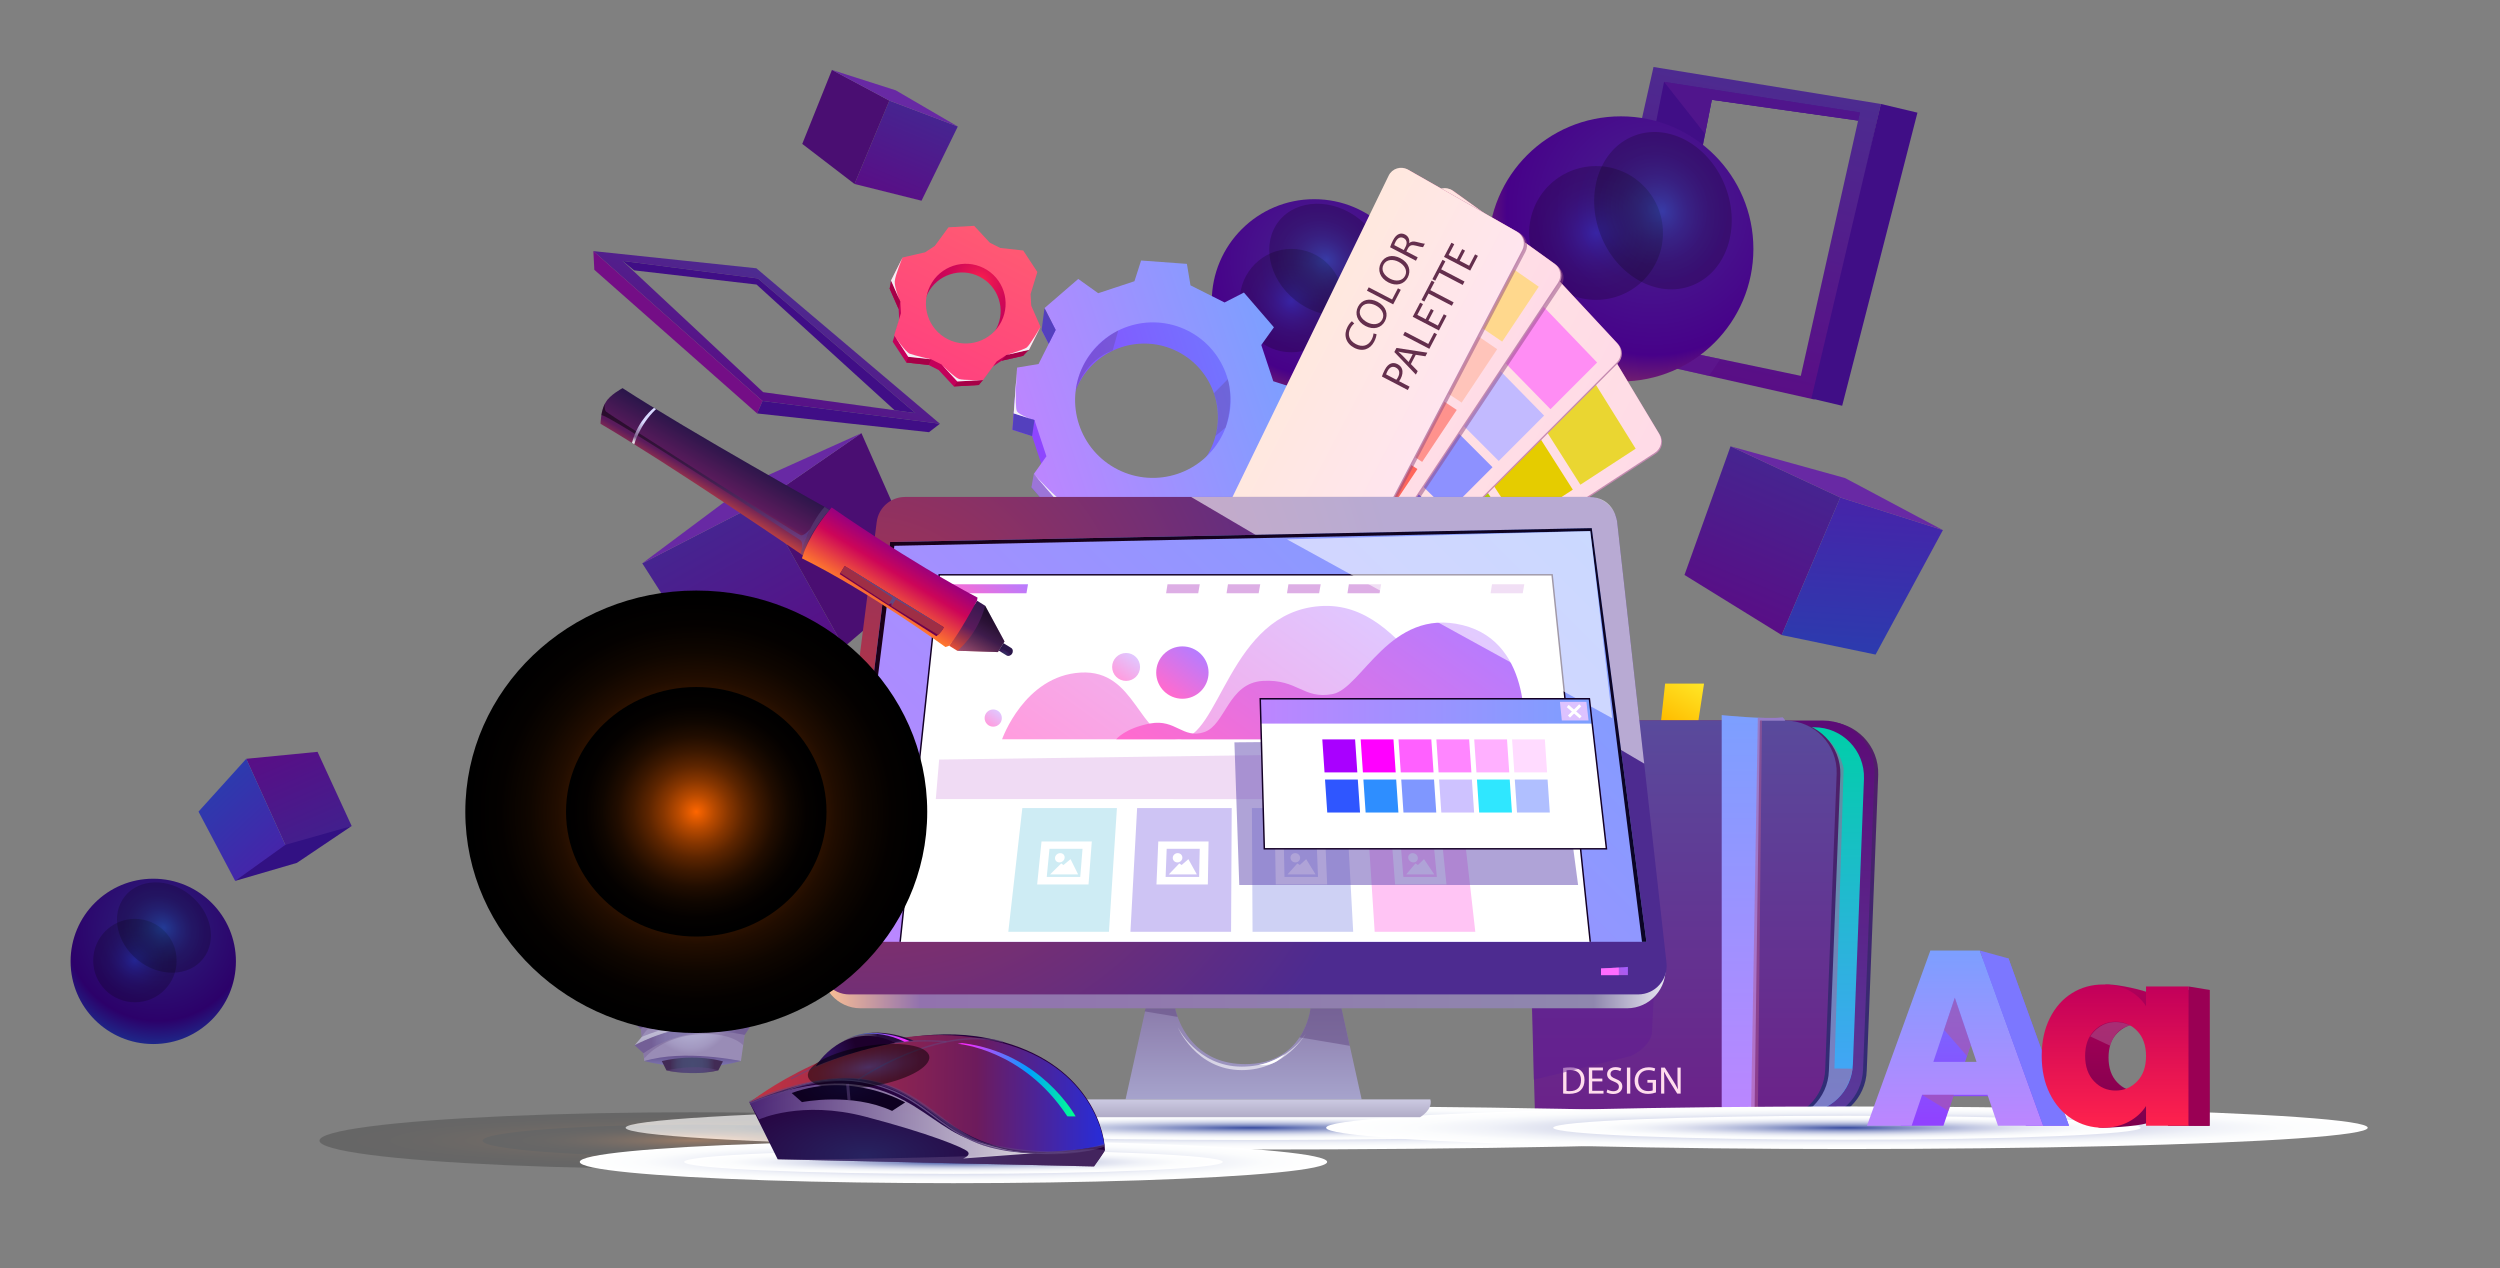 <?xml version="1.0" encoding="utf-8"?>
<!-- Generator: Adobe Illustrator 16.0.0, SVG Export Plug-In . SVG Version: 6.00 Build 0)  -->
<!DOCTYPE svg PUBLIC "-//W3C//DTD SVG 1.1//EN" "http://www.w3.org/Graphics/SVG/1.1/DTD/svg11.dtd">
<svg version="1.1" id="Layer_1" xmlns="http://www.w3.org/2000/svg" xmlns:xlink="http://www.w3.org/1999/xlink" x="0px" y="0px"
	 width="841.89px" height="427.066px" viewBox="0 0 841.89 427.066" enable-background="new 0 0 841.89 427.066"
	 xml:space="preserve">
<rect x="0" y="0" width="841.89" height="427.066" fill="#808080" stroke="none"/>
<g>
	<g>
		
			<linearGradient id="SVGID_1_" gradientUnits="userSpaceOnUse" x1="581.816" y1="95.29" x2="581.816" y2="-6.736" gradientTransform="matrix(0.976 0.219 -0.219 0.976 26.464 -94.379)">
			<stop  offset="0" style="stop-color:#590E86"/>
			<stop  offset="0.985" style="stop-color:#4D2B90"/>
		</linearGradient>
		<path fill-rule="evenodd" clip-rule="evenodd" fill="url(#SVGID_1_)" d="M633.39,35.007L556.828,22.56l-21.335,95.031
			l75.548,16.961L633.39,35.007z M606.435,126.573l-46.446-9.722l16.481-83.236l49.264,6.997L606.435,126.573z"/>
		<polygon fill-rule="evenodd" clip-rule="evenodd" fill="#400E86" points="620.363,136.645 609.99,134.196 633.39,35.007 
			645.712,37.937 		"/>
		<polygon fill-rule="evenodd" clip-rule="evenodd" fill="#400E86" points="625.733,40.612 576.47,33.615 559.988,116.851 
			543.385,113.372 560.373,27.567 626.35,37.87 		"/>
		<polygon opacity="0.5" fill-rule="evenodd" clip-rule="evenodd" fill="#611D93" points="560.373,27.567 574.194,45.11 
			576.47,33.615 625.733,40.612 626.35,37.87 		"/>
		<polygon opacity="0.5" fill-rule="evenodd" clip-rule="evenodd" fill="#611D93" points="575.505,126.573 579.323,120.898 
			564.265,117.746 558.533,122.763 		"/>
	</g>
	<g>
		<radialGradient id="SVGID_2_" cx="556.598" cy="70.352" r="73.156" gradientUnits="userSpaceOnUse">
			<stop  offset="0.015" style="stop-color:#462490"/>
			<stop  offset="0.673" style="stop-color:#470189"/>
			<stop  offset="1" style="stop-color:#B14A48"/>
		</radialGradient>
		<circle fill-rule="evenodd" clip-rule="evenodd" fill="url(#SVGID_2_)" cx="545.823" cy="83.82" r="44.642"/>
		<radialGradient id="SVGID_3_" cx="537.484" cy="78.455" r="22.527" gradientUnits="userSpaceOnUse">
			<stop  offset="0" style="stop-color:#005EFF"/>
			<stop  offset="0.029" style="stop-color:#0058EF"/>
			<stop  offset="0.139" style="stop-color:#0044B8"/>
			<stop  offset="0.252" style="stop-color:#003287"/>
			<stop  offset="0.367" style="stop-color:#00225D"/>
			<stop  offset="0.483" style="stop-color:#00163C"/>
			<stop  offset="0.602" style="stop-color:#000C21"/>
			<stop  offset="0.723" style="stop-color:#00050F"/>
			<stop  offset="0.848" style="stop-color:#000104"/>
			<stop  offset="0.985" style="stop-color:#000000"/>
		</radialGradient>
		<circle opacity="0.2" fill-rule="evenodd" clip-rule="evenodd" fill="url(#SVGID_3_)" cx="537.484" cy="78.455" r="22.527"/>
		
			<radialGradient id="SVGID_4_" cx="549.258" cy="113.827" r="22.528" gradientTransform="matrix(0.933 -0.359 0.431 1.12 -1.616 140.842)" gradientUnits="userSpaceOnUse">
			<stop  offset="0" style="stop-color:#009CFF"/>
			<stop  offset="0.029" style="stop-color:#0092EF"/>
			<stop  offset="0.139" style="stop-color:#0071B8"/>
			<stop  offset="0.252" style="stop-color:#005287"/>
			<stop  offset="0.367" style="stop-color:#00395D"/>
			<stop  offset="0.483" style="stop-color:#00243C"/>
			<stop  offset="0.602" style="stop-color:#001421"/>
			<stop  offset="0.723" style="stop-color:#00090F"/>
			<stop  offset="0.848" style="stop-color:#000204"/>
			<stop  offset="0.985" style="stop-color:#000000"/>
		</radialGradient>
		<path opacity="0.2" fill-rule="evenodd" clip-rule="evenodd" fill="url(#SVGID_4_)" d="M581.034,62.853
			c5.362,13.931,0.297,28.847-11.313,33.317c-11.611,4.47-25.37-3.2-30.733-17.131c-5.363-13.931-0.298-28.847,11.313-33.316
			C561.911,41.252,575.671,48.922,581.034,62.853z"/>
	</g>
	<g>
		
			<radialGradient id="SVGID_5_" cx="430.302" cy="188.209" r="56.527" gradientTransform="matrix(0.864 -0.503 0.503 0.864 -22.012 142.385)" gradientUnits="userSpaceOnUse">
			<stop  offset="0.015" style="stop-color:#462490"/>
			<stop  offset="0.673" style="stop-color:#470189"/>
			<stop  offset="1" style="stop-color:#B14A48"/>
		</radialGradient>
		<circle fill-rule="evenodd" clip-rule="evenodd" fill="url(#SVGID_5_)" cx="442.56" cy="101.566" r="34.493"/>
		
			<radialGradient id="SVGID_6_" cx="415.533" cy="194.471" r="17.406" gradientTransform="matrix(0.864 -0.503 0.503 0.864 -22.012 142.385)" gradientUnits="userSpaceOnUse">
			<stop  offset="0" style="stop-color:#005EFF"/>
			<stop  offset="0.029" style="stop-color:#0058EF"/>
			<stop  offset="0.139" style="stop-color:#0044B8"/>
			<stop  offset="0.252" style="stop-color:#003287"/>
			<stop  offset="0.367" style="stop-color:#00225D"/>
			<stop  offset="0.483" style="stop-color:#00163C"/>
			<stop  offset="0.602" style="stop-color:#000C21"/>
			<stop  offset="0.723" style="stop-color:#00050F"/>
			<stop  offset="0.848" style="stop-color:#000104"/>
			<stop  offset="0.985" style="stop-color:#000000"/>
		</radialGradient>
		<circle opacity="0.2" fill-rule="evenodd" clip-rule="evenodd" fill="url(#SVGID_6_)" cx="434.906" cy="101.228" r="17.406"/>
		
			<radialGradient id="SVGID_7_" cx="388.14" cy="166.362" r="17.406" gradientTransform="matrix(0.625 -0.78 0.936 0.75 48.51 265.425)" gradientUnits="userSpaceOnUse">
			<stop  offset="0" style="stop-color:#009CFF"/>
			<stop  offset="0.029" style="stop-color:#0092EF"/>
			<stop  offset="0.139" style="stop-color:#0071B8"/>
			<stop  offset="0.252" style="stop-color:#005287"/>
			<stop  offset="0.367" style="stop-color:#00395D"/>
			<stop  offset="0.483" style="stop-color:#00243C"/>
			<stop  offset="0.602" style="stop-color:#001421"/>
			<stop  offset="0.723" style="stop-color:#00090F"/>
			<stop  offset="0.848" style="stop-color:#000204"/>
			<stop  offset="0.985" style="stop-color:#000000"/>
		</radialGradient>
		<path opacity="0.2" fill-rule="evenodd" clip-rule="evenodd" fill="url(#SVGID_7_)" d="M457.911,73.873
			c8.999,7.214,11.419,19.143,5.406,26.643c-6.013,7.5-18.182,7.731-27.181,0.517c-8.998-7.214-11.42-19.143-5.406-26.643
			C436.743,66.89,448.912,66.659,457.911,73.873z"/>
	</g>
	<g>
		
			<radialGradient id="SVGID_8_" cx="-20.973" cy="185.378" r="45.623" gradientTransform="matrix(0.864 -0.503 0.503 0.864 -22.012 142.385)" gradientUnits="userSpaceOnUse">
			<stop  offset="0.015" style="stop-color:#2C247D"/>
			<stop  offset="0.673" style="stop-color:#2C016A"/>
			<stop  offset="1" style="stop-color:#114AA5"/>
		</radialGradient>
		<circle fill-rule="evenodd" clip-rule="evenodd" fill="url(#SVGID_8_)" cx="51.609" cy="323.749" r="27.839"/>
		
			<radialGradient id="SVGID_9_" cx="-32.894" cy="190.431" r="14.049" gradientTransform="matrix(0.864 -0.503 0.503 0.864 -22.012 142.385)" gradientUnits="userSpaceOnUse">
			<stop  offset="0" style="stop-color:#005EFF"/>
			<stop  offset="0.029" style="stop-color:#0058EF"/>
			<stop  offset="0.139" style="stop-color:#0044B8"/>
			<stop  offset="0.252" style="stop-color:#003287"/>
			<stop  offset="0.367" style="stop-color:#00225D"/>
			<stop  offset="0.483" style="stop-color:#00163C"/>
			<stop  offset="0.602" style="stop-color:#000C21"/>
			<stop  offset="0.723" style="stop-color:#00050F"/>
			<stop  offset="0.848" style="stop-color:#000104"/>
			<stop  offset="0.985" style="stop-color:#000000"/>
		</radialGradient>
		<circle opacity="0.2" fill-rule="evenodd" clip-rule="evenodd" fill="url(#SVGID_9_)" cx="45.432" cy="323.476" r="14.048"/>
		
			<radialGradient id="SVGID_10_" cx="-32.426" cy="28.826" r="14.048" gradientTransform="matrix(0.625 -0.78 0.936 0.75 48.51 265.425)" gradientUnits="userSpaceOnUse">
			<stop  offset="0" style="stop-color:#009CFF"/>
			<stop  offset="0.029" style="stop-color:#0092EF"/>
			<stop  offset="0.139" style="stop-color:#0071B8"/>
			<stop  offset="0.252" style="stop-color:#005287"/>
			<stop  offset="0.367" style="stop-color:#00395D"/>
			<stop  offset="0.483" style="stop-color:#00243C"/>
			<stop  offset="0.602" style="stop-color:#001421"/>
			<stop  offset="0.723" style="stop-color:#00090F"/>
			<stop  offset="0.848" style="stop-color:#000204"/>
			<stop  offset="0.985" style="stop-color:#000000"/>
		</radialGradient>
		<path opacity="0.2" fill-rule="evenodd" clip-rule="evenodd" fill="url(#SVGID_10_)" d="M64,301.398
			c7.263,5.822,9.216,15.45,4.363,21.503c-4.854,6.054-14.675,6.24-21.938,0.417c-7.263-5.822-9.216-15.45-4.363-21.503
			C46.915,295.761,56.736,295.575,64,301.398z"/>
	</g>
	<g>
		
			<linearGradient id="SVGID_11_" gradientUnits="userSpaceOnUse" x1="577.412" y1="154.648" x2="577.412" y2="102.916" gradientTransform="matrix(0.92 0.392 -0.392 0.92 110.618 -162.633)">
			<stop  offset="0" style="stop-color:#590E86"/>
			<stop  offset="0.985" style="stop-color:#462490"/>
		</linearGradient>
		<polygon fill-rule="evenodd" clip-rule="evenodd" fill="url(#SVGID_11_)" points="582.771,150.298 567.257,193.62 
			599.991,213.856 619.719,167.533 		"/>
		
			<linearGradient id="SVGID_12_" gradientUnits="userSpaceOnUse" x1="625.583" y1="207.312" x2="625.583" y2="155.423" gradientTransform="matrix(0.997 0.073 -0.073 0.997 16.69 -32.63)">
			<stop  offset="0" style="stop-color:#2C3BAE"/>
			<stop  offset="0.985" style="stop-color:#4624A9"/>
		</linearGradient>
		<polygon fill-rule="evenodd" clip-rule="evenodd" fill="url(#SVGID_12_)" points="619.719,167.533 654.282,178.522 
			631.607,220.435 599.991,213.856 		"/>
		<polygon fill-rule="evenodd" clip-rule="evenodd" fill="#6829A4" points="582.771,150.298 621.35,160.992 654.282,178.522 
			619.719,167.533 		"/>
	</g>
	<g>
		
			<linearGradient id="SVGID_13_" gradientUnits="userSpaceOnUse" x1="1358.971" y1="549.788" x2="1358.971" y2="514.793" gradientTransform="matrix(-0.916 0.402 -0.402 -0.916 1559.009 208.094)">
			<stop  offset="0" style="stop-color:#590E86"/>
			<stop  offset="0.985" style="stop-color:#421F8D"/>
		</linearGradient>
		<polygon fill-rule="evenodd" clip-rule="evenodd" fill="url(#SVGID_13_)" points="118.425,278.164 106.932,253.182 
			82.923,255.528 97.065,286.688 		"/>
		
			<linearGradient id="SVGID_14_" gradientUnits="userSpaceOnUse" x1="1218.512" y1="826.903" x2="1218.512" y2="794.387" gradientTransform="matrix(-0.737 0.676 -0.676 -0.737 1528.542 50.755)">
			<stop  offset="0" style="stop-color:#2C3BAE"/>
			<stop  offset="0.985" style="stop-color:#4624A9"/>
		</linearGradient>
		<polygon fill-rule="evenodd" clip-rule="evenodd" fill="url(#SVGID_14_)" points="97.065,286.688 79.193,296.648 66.849,273.32 
			82.923,255.528 		"/>
		<polygon fill-rule="evenodd" clip-rule="evenodd" fill="#321183" points="118.425,278.164 99.976,290.58 79.193,296.648 
			96.104,284.498 		"/>
	</g>
	<g>
		
			<linearGradient id="SVGID_15_" gradientUnits="userSpaceOnUse" x1="222.576" y1="456.704" x2="222.576" y2="398.946" gradientTransform="matrix(0.873 -0.487 0.487 0.873 -152.668 -61.203)">
			<stop  offset="0" style="stop-color:#590E86"/>
			<stop  offset="0.985" style="stop-color:#462490"/>
		</linearGradient>
		<polygon fill-rule="evenodd" clip-rule="evenodd" fill="url(#SVGID_15_)" points="216.289,189.701 243.923,233.011 
			284.166,217.951 256.761,168.869 		"/>
		<polygon fill-rule="evenodd" clip-rule="evenodd" fill="#4A0E72" points="256.761,168.869 290.09,145.87 311.587,194.539 
			284.166,217.951 		"/>
		<polygon fill-rule="evenodd" clip-rule="evenodd" fill="#6829A4" points="216.289,189.701 252.103,162.957 290.09,145.87 
			256.761,168.869 		"/>
	</g>
	<g>
		
			<linearGradient id="SVGID_16_" gradientUnits="userSpaceOnUse" x1="-58.855" y1="417.066" x2="-58.855" y2="385.802" gradientTransform="matrix(-0.923 -0.386 -0.386 0.923 405.639 -340.818)">
			<stop  offset="0" style="stop-color:#590E86"/>
			<stop  offset="0.985" style="stop-color:#462490"/>
		</linearGradient>
		<polygon fill-rule="evenodd" clip-rule="evenodd" fill="url(#SVGID_16_)" points="322.542,42.605 310.33,67.593 287.762,61.956 
			299.497,33.878 		"/>
		<polygon fill-rule="evenodd" clip-rule="evenodd" fill="#4A0E72" points="299.497,33.878 280.162,23.548 270.164,48.461 
			287.762,61.956 		"/>
		<polygon fill-rule="evenodd" clip-rule="evenodd" fill="#6829A4" points="322.542,42.605 301.641,30.413 280.162,23.548 
			299.497,33.878 		"/>
	</g>
	<g>
		
			<linearGradient id="SVGID_17_" gradientUnits="userSpaceOnUse" x1="238.375" y1="58.134" x2="238.375" y2="18.605" gradientTransform="matrix(0.904 0.427 -0.427 0.904 58.937 -22.705)">
			<stop  offset="0" style="stop-color:#590E86"/>
			<stop  offset="0.985" style="stop-color:#4D2B90"/>
		</linearGradient>
		<path fill-rule="evenodd" clip-rule="evenodd" fill="url(#SVGID_17_)" d="M254.71,90.345l-54.895-5.787l56.971,50.483
			l59.734,7.654L254.71,90.345z M256.997,132.068l-47.331-44.201l45.553,5.911l53.035,45.333L256.997,132.068z"/>
		<polygon fill-rule="evenodd" clip-rule="evenodd" fill="#740E86" points="199.815,84.559 200.141,90.853 254.964,139.233 
			256.786,135.042 		"/>
		<polygon fill-rule="evenodd" clip-rule="evenodd" fill="#400E86" points="316.521,142.696 312.839,145.543 254.964,139.233 
			256.786,135.042 		"/>
		<polygon fill-rule="evenodd" clip-rule="evenodd" fill="#400E86" points="213.552,91.047 254.778,95.825 301.278,138.153 
			308.253,139.112 255.218,93.779 209.666,87.868 		"/>
	</g>
	<g>
		
			<radialGradient id="SVGID_18_" cx="292.946" cy="42.716" r="20.807" gradientTransform="matrix(0.893 0.449 -0.449 0.893 87.396 -74.734)" gradientUnits="userSpaceOnUse">
			<stop  offset="0" style="stop-color:#FF224D"/>
			<stop  offset="0.014" style="stop-color:#FD214D"/>
			<stop  offset="0.235" style="stop-color:#E41353"/>
			<stop  offset="0.465" style="stop-color:#D10857"/>
			<stop  offset="0.705" style="stop-color:#C70259"/>
			<stop  offset="0.974" style="stop-color:#C3005A"/>
		</radialGradient>
		<path fill-rule="evenodd" clip-rule="evenodd" fill="url(#SVGID_18_)" d="M345.333,105.417l-0.219-3.792l2.214-7.198l-4.61-7.016
			l-7.486-0.824l-3.394-1.707l-5.126-5.517l-8.381,0.484l-4.457,6.071l-3.175,2.086l-7.341,1.682l-3.771,7.5l3.029,6.896
			l0.219,3.792l-2.215,7.198l4.61,7.016l7.486,0.824l3.394,1.707l5.126,5.517l8.381-0.484l4.457-6.071l3.175-2.086l7.341-1.681
			l3.771-7.5L345.333,105.417z M318.136,116.362c-6.413-3.224-8.999-11.037-5.774-17.451c3.225-6.413,11.038-8.999,17.451-5.774
			c6.414,3.225,8.999,11.038,5.774,17.451C332.362,117.001,324.549,119.586,318.136,116.362z"/>
		
			<linearGradient id="SVGID_19_" gradientUnits="userSpaceOnUse" x1="291.999" y1="75.978" x2="291.999" y2="26.605" gradientTransform="matrix(0.893 0.449 -0.449 0.893 87.396 -74.734)">
			<stop  offset="0" style="stop-color:#FF427E"/>
			<stop  offset="1" style="stop-color:#FF5973"/>
		</linearGradient>
		<path fill-rule="evenodd" clip-rule="evenodd" fill="url(#SVGID_19_)" d="M347.278,102.946l-0.227-3.915l2.286-7.432l-4.759-7.243
			l-7.729-0.851l-3.504-1.762l-5.292-5.695l-8.652,0.5l-4.602,6.268l-3.277,2.153l-7.579,1.736l-3.893,7.744l3.127,7.118
			l0.226,3.916l-2.286,7.431l4.759,7.244l7.729,0.851l3.504,1.762l5.292,5.696l8.652-0.5l4.602-6.268l3.277-2.154l7.579-1.736
			l3.893-7.743L347.278,102.946z M319.2,114.245c-6.621-3.329-9.29-11.395-5.961-18.016c3.329-6.621,11.395-9.29,18.016-5.961
			c6.621,3.329,9.29,11.395,5.961,18.016C333.887,114.905,325.821,117.574,319.2,114.245z"/>
		<polygon fill-rule="evenodd" clip-rule="evenodd" fill="#A70047" points="299.586,97.186 300.05,94.448 303.178,101.566 
			302.616,104.082 		"/>
		<polygon fill-rule="evenodd" clip-rule="evenodd" fill="#A70047" points="305.23,122.088 305.877,120.157 313.605,121.007 
			312.716,122.913 		"/>
		<polygon fill-rule="evenodd" clip-rule="evenodd" fill="#A70047" points="344.591,119.813 346.512,117.808 338.933,119.543 
			337.25,121.495 		"/>
		<polygon fill-rule="evenodd" clip-rule="evenodd" fill="#A70047" points="329.618,129.652 331.054,127.965 322.402,128.465 
			321.237,130.136 		"/>
		<path fill-rule="evenodd" clip-rule="evenodd" fill="#F2F0F5" d="M313.605,121.007c0,0-5.61-1.28-7.208-1.886
			c-1.599-0.605-5.28-6.208-5.28-6.208l4.759,7.244L313.605,121.007z"/>
		<path fill-rule="evenodd" clip-rule="evenodd" fill="#F2F0F5" d="M317.109,122.769l5.292,5.696l8.652-0.5
			c0,0-6.621,0.167-8.11-0.334S317.109,122.769,317.109,122.769z"/>
		<path fill-rule="evenodd" clip-rule="evenodd" fill="#F2F0F5" d="M346.512,117.808l3.893-7.743c0,0-3.619,6.26-4.694,6.993
			c-1.075,0.732-6.778,2.486-6.778,2.486L346.512,117.808z"/>
		<path fill-rule="evenodd" clip-rule="evenodd" fill="#F2F0F5" d="M303.178,101.566l-3.127-7.118l3.893-7.744
			c0,0-2.469,5.857-2.634,8.046C301.145,96.939,303.178,101.566,303.178,101.566z"/>
	</g>
	<g>
		
			<linearGradient id="SVGID_20_" gradientUnits="userSpaceOnUse" x1="332.082" y1="89.119" x2="393.9" y2="27.301" gradientTransform="matrix(0.893 0.449 -0.449 0.893 87.396 -74.734)">
			<stop  offset="0.026" style="stop-color:#9042FF"/>
			<stop  offset="1" style="stop-color:#6E7CFF"/>
		</linearGradient>
		<path fill-rule="evenodd" clip-rule="evenodd" fill="url(#SVGID_20_)" d="M422.437,152.347l6.845-1.14l1.07-14.608l-6.605-2.126
			l-3.823-11.555l4.034-5.646l-9.572-11.086l-6.173,3.167l-10.874-5.467l-1.14-6.844l-14.608-1.071l-2.125,6.605l-11.555,3.823
			l-6.371-4.552l-10.768,9.297l3.574,6.967l-5.467,10.874l-6.844,1.14l-1.071,14.608l6.605,2.125l3.823,11.555l-4.034,5.646
			l9.572,11.086l6.173-3.167l10.874,5.467l1.14,6.844l14.608,1.071l2.125-6.605l11.555-3.823l5.646,4.034l11.086-9.572l-3.167-6.173
			L422.437,152.347z M374.195,162.663c-12.237-6.152-17.17-21.061-11.017-33.298c6.152-12.237,21.061-17.17,33.298-11.017
			c12.237,6.152,17.17,21.061,11.017,33.298C401.34,163.882,386.432,168.815,374.195,162.663z"/>
		
			<linearGradient id="SVGID_21_" gradientUnits="userSpaceOnUse" x1="330.364" y1="84.383" x2="395.627" y2="19.119" gradientTransform="matrix(0.893 0.449 -0.449 0.893 87.396 -74.734)">
			<stop  offset="0.026" style="stop-color:#BB86FF"/>
			<stop  offset="1" style="stop-color:#7C9FFF"/>
		</linearGradient>
		<path fill-rule="evenodd" clip-rule="evenodd" fill="url(#SVGID_21_)" d="M427.399,147.25l7.226-1.204l1.131-15.422l-6.974-2.244
			l-4.036-12.199l4.258-5.96l-10.105-11.705l-6.518,3.344l-11.48-5.772l-1.204-7.226l-15.422-1.13l-2.244,6.973l-12.2,4.037
			l-6.726-4.806l-11.368,9.815l3.773,7.355l-5.771,11.48l-7.226,1.203l-1.13,15.422l6.973,2.244l4.036,12.199l-4.258,5.96
			l10.106,11.704l6.518-3.344l11.48,5.772l1.204,7.226l15.422,1.13l2.244-6.973l12.199-4.037l5.96,4.258l11.704-10.105l-3.343-6.518
			L427.399,147.25z M376.468,158.141c-12.919-6.496-18.127-22.235-11.631-35.154s22.234-18.127,35.154-11.631
			c12.92,6.496,18.127,22.234,11.632,35.154S389.388,164.637,376.468,158.141z"/>
		<polygon fill-rule="evenodd" clip-rule="evenodd" fill="#5440BE" points="429.281,151.208 434.625,146.047 427.399,147.25 
			425.057,151.911 		"/>
		<polygon fill-rule="evenodd" clip-rule="evenodd" fill="#9C75D8" points="392.863,182.105 389.724,185.362 375.116,184.291 
			377.441,180.975 		"/>
		<polygon fill-rule="evenodd" clip-rule="evenodd" fill="#9C75D8" points="358.24,171.321 356.929,175.146 347.356,164.06 
			348.134,159.617 		"/>
		<polygon fill-rule="evenodd" clip-rule="evenodd" fill="#5440BE" points="373.976,177.446 376.237,173.749 377.441,180.975 
			375.116,184.291 		"/>
		<polygon fill-rule="evenodd" clip-rule="evenodd" fill="#5440BE" points="347.567,146.859 348.356,141.457 341.383,139.213 
			340.962,144.734 		"/>
		<polygon fill-rule="evenodd" clip-rule="evenodd" fill="#5440BE" points="353.156,115.796 355.511,111.107 351.737,103.752 
			350.77,111.146 		"/>
		<polygon fill-rule="evenodd" clip-rule="evenodd" fill="#6654C5" points="403.405,174.933 407.307,171.096 413.267,175.354 
			409.05,178.967 		"/>
		<path opacity="0.3" fill-rule="evenodd" clip-rule="evenodd" fill="#614881" d="M408.783,132.433l4.668-4.715
			c0,0,2.318,6.58-0.717,16.256l-3.411,2.843C409.323,146.817,411.647,140.107,408.783,132.433z"/>
		<path opacity="0.3" fill-rule="evenodd" clip-rule="evenodd" fill="#614881" d="M374.666,118.116l1.909-6.815
			c0,0-12.473,5.77-14.322,20.138C366.233,120.121,374.666,118.116,374.666,118.116z"/>
		<path fill-rule="evenodd" clip-rule="evenodd" fill="#F2F0F5" d="M376.237,173.749c0,0,1.042,5.225,2.675,5.975
			s13.951,2.381,13.951,2.381l-15.422-1.13L376.237,173.749z"/>
		<path fill-rule="evenodd" clip-rule="evenodd" fill="#F2F0F5" d="M364.757,167.977l-6.518,3.344l-10.106-11.704
			c0,0,8.328,8.989,10.351,9.765S364.757,167.977,364.757,167.977z"/>
		<path fill-rule="evenodd" clip-rule="evenodd" fill="#F2F0F5" d="M342.513,123.791l-1.13,15.422l6.973,2.244
			c0,0-4.939-1.5-5.877-2.955C341.542,137.047,342.513,123.791,342.513,123.791z"/>
		<path fill-rule="evenodd" clip-rule="evenodd" fill="#F2F0F5" d="M407.307,171.096l5.96,4.258l11.704-10.105
			c0,0-9.659,9.078-11.788,8.802C411.055,173.774,407.307,171.096,407.307,171.096z"/>
	</g>
	<g>
		<linearGradient id="SVGID_22_" gradientUnits="userSpaceOnUse" x1="561.91" y1="244.109" x2="570.912" y2="228.517">
			<stop  offset="0.034" style="stop-color:#FFBD00"/>
			<stop  offset="1" style="stop-color:#FFE727"/>
		</linearGradient>
		<polygon fill-rule="evenodd" clip-rule="evenodd" fill="url(#SVGID_22_)" points="559.381,242.649 560.737,230.213 
			573.851,230.213 571.948,242.649 		"/>
		<linearGradient id="SVGID_23_" gradientUnits="userSpaceOnUse" x1="579.792" y1="377.335" x2="579.792" y2="243.043">
			<stop  offset="0" style="stop-color:#2D2F76"/>
			<stop  offset="0.979" style="stop-color:#531D68"/>
		</linearGradient>
		<path fill-rule="evenodd" clip-rule="evenodd" fill="url(#SVGID_23_)" d="M530.959,377.335h80.345
			c9.361,0,17.033-7.427,17.337-16.783l3.859-99.601c0.318-9.795-7.536-17.908-17.337-17.908h-88.089L530.959,377.335z"/>
		<linearGradient id="SVGID_24_" gradientUnits="userSpaceOnUse" x1="578.548" y1="376.941" x2="578.548" y2="242.649">
			<stop  offset="0" style="stop-color:#593C9C"/>
			<stop  offset="0.979" style="stop-color:#5C0C77"/>
		</linearGradient>
		<path fill-rule="evenodd" clip-rule="evenodd" fill="url(#SVGID_24_)" d="M529.715,376.941h80.345
			c9.36,0,17.032-7.427,17.337-16.783l3.859-99.601c0.318-9.795-7.536-17.908-17.337-17.908H525.83L529.715,376.941z"/>
		<linearGradient id="SVGID_25_" gradientUnits="userSpaceOnUse" x1="576.769" y1="374.677" x2="576.769" y2="244.913">
			<stop  offset="0" style="stop-color:#4AA0FF"/>
			<stop  offset="1" style="stop-color:#00CEA9"/>
		</linearGradient>
		<path fill-rule="evenodd" clip-rule="evenodd" fill="url(#SVGID_25_)" d="M529.584,374.677h77.636
			c9.045,0,16.459-7.177,16.752-16.217l3.729-96.243c0.308-9.465-7.282-17.305-16.752-17.305H525.83L529.584,374.677z"/>
		<path opacity="0.5" fill-rule="evenodd" clip-rule="evenodd" fill="#B15A93" d="M623.861,359.882l-6.108-0.053l3.105-101
			c0,0-1.098-6.122-5.453-9.934l-8.186,125.781C607.22,374.677,621.137,374.961,623.861,359.882z"/>
		<linearGradient id="SVGID_26_" gradientUnits="userSpaceOnUse" x1="567.043" y1="377.335" x2="567.043" y2="243.043">
			<stop  offset="0" style="stop-color:#2D2F76"/>
			<stop  offset="0.979" style="stop-color:#531D68"/>
		</linearGradient>
		<path fill-rule="evenodd" clip-rule="evenodd" fill="url(#SVGID_26_)" d="M518.211,377.335h80.344
			c9.361,0,17.033-7.427,17.337-16.783l3.859-99.601c0.318-9.795-7.536-17.908-17.337-17.908h-88.089L518.211,377.335z"/>
		<linearGradient id="SVGID_27_" gradientUnits="userSpaceOnUse" x1="565.799" y1="376.941" x2="565.799" y2="242.649">
			<stop  offset="0.021" style="stop-color:#6B2289"/>
			<stop  offset="1" style="stop-color:#594A9C"/>
		</linearGradient>
		<path fill-rule="evenodd" clip-rule="evenodd" fill="url(#SVGID_27_)" d="M516.967,376.941h80.344
			c9.36,0,17.032-7.427,17.337-16.783l3.859-99.601c0.318-9.795-7.536-17.908-17.337-17.908h-88.09L516.967,376.941z"/>
		<linearGradient id="SVGID_28_" gradientUnits="userSpaceOnUse" x1="591.958" y1="378.195" x2="591.958" y2="240.809">
			<stop  offset="0.026" style="stop-color:#BB86FF"/>
			<stop  offset="1" style="stop-color:#7C9FFF"/>
		</linearGradient>
		<path fill-rule="evenodd" clip-rule="evenodd" fill="url(#SVGID_28_)" d="M592.649,242.649l-1.821,134.292
			c0,0,9.046,0.395,13.296,0.395l-0.426,0.859h-23.906V240.809c0,0,14.193,1.457,20.567,0.819l0.811,1.021H592.649z"/>
		<path opacity="0.5" fill-rule="evenodd" clip-rule="evenodd" fill="#B15A93" d="M591.958,241.689l-2.344,136.506h14.084
			l0.426-0.859l-12.166-0.395l1.39-134.292h7.822l-0.811-1.021C600.359,241.628,595.075,241.848,591.958,241.689z"/>
		<linearGradient id="SVGID_29_" gradientUnits="userSpaceOnUse" x1="537.089" y1="244.5" x2="544.418" y2="231.806">
			<stop  offset="0" style="stop-color:#FE0173"/>
			<stop  offset="1" style="stop-color:#D842FF"/>
		</linearGradient>
		<polygon fill-rule="evenodd" clip-rule="evenodd" fill="url(#SVGID_29_)" points="533.883,242.649 531.961,233.341 
			547.077,233.341 549.729,242.649 		"/>
		<g>
			<path fill="#FFDDED" d="M526.396,359.627c0.689-0.104,1.51-0.183,2.407-0.183c1.627,0,2.786,0.378,3.554,1.094
				c0.781,0.716,1.236,1.73,1.236,3.149c0,1.432-0.443,2.604-1.263,3.41c-0.819,0.82-2.173,1.263-3.878,1.263
				c-0.808,0-1.484-0.039-2.057-0.104V359.627z M527.528,367.384c0.286,0.053,0.702,0.065,1.146,0.065
				c2.421,0,3.735-1.354,3.735-3.723c0.013-2.069-1.158-3.384-3.554-3.384c-0.586,0-1.027,0.052-1.327,0.117V367.384z"/>
			<path fill="#FFDDED" d="M539.602,364.169h-3.41v3.163h3.801v0.95h-4.933v-8.772h4.737v0.95h-3.605v2.772h3.41V364.169z"/>
			<path fill="#FFDDED" d="M541.304,366.903c0.508,0.313,1.249,0.573,2.03,0.573c1.158,0,1.836-0.612,1.836-1.497
				c0-0.82-0.469-1.289-1.653-1.744c-1.433-0.508-2.317-1.25-2.317-2.486c0-1.366,1.133-2.382,2.838-2.382
				c0.898,0,1.549,0.208,1.939,0.43l-0.313,0.924c-0.287-0.156-0.872-0.416-1.666-0.416c-1.197,0-1.653,0.716-1.653,1.314
				c0,0.82,0.534,1.224,1.744,1.692c1.483,0.572,2.239,1.288,2.239,2.577c0,1.354-1.002,2.524-3.072,2.524
				c-0.846,0-1.77-0.247-2.238-0.56L541.304,366.903z"/>
			<path fill="#FFDDED" d="M549.006,359.51v8.772h-1.133v-8.772H549.006z"/>
			<path fill="#FFDDED" d="M557.659,367.892c-0.508,0.183-1.511,0.481-2.694,0.481c-1.328,0-2.421-0.338-3.28-1.158
				c-0.755-0.729-1.224-1.9-1.224-3.267c0.014-2.616,1.81-4.529,4.751-4.529c1.015,0,1.81,0.221,2.187,0.403l-0.273,0.924
				c-0.469-0.208-1.055-0.378-1.939-0.378c-2.135,0-3.527,1.328-3.527,3.527c0,2.227,1.342,3.541,3.385,3.541
				c0.742,0,1.25-0.104,1.51-0.234v-2.616h-1.783v-0.911h2.89V367.892z"/>
			<path fill="#FFDDED" d="M559.386,368.283v-8.772h1.236l2.812,4.438c0.65,1.028,1.158,1.952,1.574,2.851l0.027-0.014
				c-0.105-1.171-0.131-2.238-0.131-3.605v-3.67h1.067v8.772h-1.146l-2.785-4.451c-0.611-0.977-1.197-1.979-1.641-2.929
				l-0.039,0.013c0.065,1.106,0.092,2.161,0.092,3.619v3.748H559.386z"/>
		</g>
	</g>
	<g>
		<g>
			
				<linearGradient id="SVGID_30_" gradientUnits="userSpaceOnUse" x1="331.73" y1="483.377" x2="331.73" y2="363.819" gradientTransform="matrix(0.463 -0.886 0.886 0.463 -48.994 271.303)">
				<stop  offset="0.021" style="stop-color:#C289B0"/>
				<stop  offset="1" style="stop-color:#FF93AC"/>
			</linearGradient>
			<path fill-rule="evenodd" clip-rule="evenodd" fill="url(#SVGID_30_)" d="M530.66,108.891L400.106,198.5
				c-2.141,1.491-2.638,4.456-1.093,6.562l22.721,31.035c1.459,1.988,4.215,2.488,6.277,1.144l129.594-84.449
				c2.09-1.362,2.729-4.141,1.44-6.279l-21.766-36.201C535.898,108.013,532.861,107.361,530.66,108.891z M408.035,205.508
				c-1.292,0.843-3.033,0.483-3.882-0.819c-0.842-1.292-0.474-3.04,0.819-3.882c1.303-0.849,3.04-0.475,3.882,0.818
				C409.703,202.928,409.337,204.66,408.035,205.508z"/>
			
				<linearGradient id="SVGID_31_" gradientUnits="userSpaceOnUse" x1="331.911" y1="482.957" x2="331.911" y2="363.399" gradientTransform="matrix(0.463 -0.886 0.886 0.463 -48.994 271.303)">
				<stop  offset="0.021" style="stop-color:#FFDBE7"/>
				<stop  offset="1" style="stop-color:#FFE8DE"/>
			</linearGradient>
			<path fill-rule="evenodd" clip-rule="evenodd" fill="url(#SVGID_31_)" d="M530.371,108.536l-130.554,89.609
				c-2.14,1.49-2.638,4.456-1.093,6.562l22.722,31.035c1.458,1.988,4.214,2.488,6.277,1.144l129.594-84.449
				c2.09-1.362,2.729-4.141,1.441-6.279l-21.766-36.201C535.609,107.658,532.572,107.006,530.371,108.536z M407.746,205.154
				c-1.293,0.842-3.034,0.483-3.882-0.819c-0.843-1.293-0.474-3.04,0.819-3.882c1.303-0.85,3.04-0.475,3.882,0.818
				C409.414,202.574,409.049,204.304,407.746,205.154z"/>
			<g>
				<polygon fill-rule="evenodd" clip-rule="evenodd" fill="#598800" points="450.544,216.444 434.281,227.042 412.311,195.921 
					428.578,184.789 				"/>
				<polygon fill-rule="evenodd" clip-rule="evenodd" fill="#5E9339" points="469.539,204.066 452.842,214.947 430.877,183.214 
					447.586,171.779 				"/>
				<polygon fill-rule="evenodd" clip-rule="evenodd" fill="#97B368" points="489.035,191.361 471.889,202.535 449.938,170.169 
					467.105,158.42 				"/>
				<polygon fill-rule="evenodd" clip-rule="evenodd" fill="#B1CC00" points="509.066,178.308 491.449,189.788 469.522,156.766 
					487.168,144.689 				"/>
				<polygon fill-rule="evenodd" clip-rule="evenodd" fill="#E5CC00" points="529.653,164.893 511.547,176.691 489.652,142.988 
					507.797,130.571 				"/>
				<polygon fill-rule="evenodd" clip-rule="evenodd" fill="#EAD631" points="550.818,151.1 532.203,163.231 510.353,128.822 
					529.016,116.048 				"/>
			</g>
		</g>
		<g>
			
				<linearGradient id="SVGID_32_" gradientUnits="userSpaceOnUse" x1="341.576" y1="457.565" x2="341.576" y2="364.779" gradientTransform="matrix(0.463 -0.886 0.886 0.463 -48.994 271.303)">
				<stop  offset="0.021" style="stop-color:#C289B0"/>
				<stop  offset="1" style="stop-color:#FF93AC"/>
			</linearGradient>
			<path fill-rule="evenodd" clip-rule="evenodd" fill="url(#SVGID_32_)" d="M509.378,84.958L400.191,199.641
				c-1.785,1.901-1.659,4.905,0.289,6.646l28.651,25.662c1.84,1.644,4.639,1.563,6.379-0.18l109.314-109.438
				c1.763-1.765,1.813-4.616,0.109-6.441l-28.785-30.914C514.321,83.014,511.215,83.004,509.378,84.958z M409.399,204.857
				c-1.09,1.092-2.868,1.102-3.968,0.003c-1.092-1.091-1.093-2.876-0.002-3.968c1.099-1.101,2.876-1.093,3.968-0.003
				C410.497,201.989,410.498,203.757,409.399,204.857z"/>
			
				<linearGradient id="SVGID_33_" gradientUnits="userSpaceOnUse" x1="341.666" y1="457.116" x2="341.666" y2="364.331" gradientTransform="matrix(0.463 -0.886 0.886 0.463 -48.994 271.303)">
				<stop  offset="0.021" style="stop-color:#FFDBE7"/>
				<stop  offset="1" style="stop-color:#FFE8DE"/>
			</linearGradient>
			<path fill-rule="evenodd" clip-rule="evenodd" fill="url(#SVGID_33_)" d="M509.021,84.67L399.836,199.354
				c-1.786,1.901-1.659,4.905,0.288,6.646l28.651,25.662c1.839,1.644,4.639,1.562,6.379-0.18l109.313-109.438
				c1.763-1.765,1.813-4.615,0.11-6.441l-28.785-30.914C513.965,82.727,510.858,82.717,509.021,84.67z M409.043,204.57
				c-1.09,1.092-2.868,1.102-3.968,0.003c-1.092-1.091-1.093-2.877-0.002-3.968c1.099-1.101,2.876-1.094,3.968-0.003
				C410.141,201.701,410.142,203.47,409.043,204.57z"/>
			<g>
				<polygon fill-rule="evenodd" clip-rule="evenodd" fill="#005D88" points="453.251,206.76 439.533,220.494 411.598,194.593 
					425.21,180.335 				"/>
				<polygon fill-rule="evenodd" clip-rule="evenodd" fill="#005AD9" points="469.273,190.72 455.189,204.82 427.134,178.32 
					441.115,163.674 				"/>
				<polygon fill-rule="evenodd" clip-rule="evenodd" fill="#5B5BFF" points="485.719,174.255 471.256,188.736 443.082,161.613 
					457.447,146.565 				"/>
				<polygon fill-rule="evenodd" clip-rule="evenodd" fill="#8D91FF" points="502.615,157.34 487.756,172.217 459.47,144.447 
					474.234,128.98 				"/>
				<polygon fill-rule="evenodd" clip-rule="evenodd" fill="#C2BAFF" points="519.98,139.955 504.708,155.245 476.314,126.802 
					491.496,110.899 				"/>
				<polygon fill-rule="evenodd" clip-rule="evenodd" fill="#FF8DF4" points="537.834,122.082 522.131,137.802 493.634,108.659 
					509.25,92.3 				"/>
			</g>
		</g>
		<g>
			<path opacity="0.5" fill-rule="evenodd" clip-rule="evenodd" fill="#914881" d="M483.661,66.442l-84.527,133.9
				c-1.377,2.215-0.663,5.136,1.588,6.459l33.135,19.533c2.125,1.25,4.854,0.62,6.219-1.43l85.683-128.781
				c1.382-2.077,0.87-4.882-1.157-6.337L490.304,65.13C488.126,63.565,485.078,64.167,483.661,66.442z M409.187,203.648
				c-0.854,1.284-2.596,1.643-3.89,0.781c-1.285-0.854-1.636-2.605-0.782-3.89c0.861-1.295,2.605-1.637,3.89-0.782
				C409.699,200.619,410.048,202.353,409.187,203.648z"/>
			
				<linearGradient id="SVGID_34_" gradientUnits="userSpaceOnUse" x1="348.235" y1="427.421" x2="348.235" y2="363.399" gradientTransform="matrix(0.463 -0.886 0.886 0.463 -48.994 271.303)">
				<stop  offset="0.021" style="stop-color:#C289B0"/>
				<stop  offset="1" style="stop-color:#FF93AC"/>
			</linearGradient>
			<path fill-rule="evenodd" clip-rule="evenodd" fill="url(#SVGID_34_)" d="M482.981,65.742l-84.527,133.899
				c-1.377,2.216-0.663,5.136,1.588,6.46l33.135,19.533c2.125,1.25,4.854,0.62,6.219-1.43L525.08,95.423
				c1.381-2.077,0.869-4.881-1.158-6.337L489.624,64.43C487.447,62.865,484.398,63.466,482.981,65.742z M408.507,202.947
				c-0.855,1.285-2.596,1.644-3.89,0.782c-1.285-0.854-1.637-2.605-0.782-3.891c0.861-1.294,2.605-1.636,3.89-0.781
				C409.02,199.918,409.368,201.653,408.507,202.947z"/>
			
				<linearGradient id="SVGID_35_" gradientUnits="userSpaceOnUse" x1="348.235" y1="426.963" x2="348.235" y2="362.941" gradientTransform="matrix(0.463 -0.886 0.886 0.463 -48.994 271.303)">
				<stop  offset="0.021" style="stop-color:#FFDBE7"/>
				<stop  offset="1" style="stop-color:#FFE8DE"/>
			</linearGradient>
			<path fill-rule="evenodd" clip-rule="evenodd" fill="url(#SVGID_35_)" d="M482.576,65.53l-84.527,133.9
				c-1.377,2.215-0.663,5.136,1.588,6.459l33.134,19.533c2.127,1.25,4.855,0.62,6.219-1.43l85.684-128.781
				c1.382-2.077,0.871-4.882-1.157-6.337l-34.298-24.656C487.041,62.653,483.993,63.254,482.576,65.53z M408.102,202.736
				c-0.854,1.284-2.596,1.643-3.89,0.781c-1.285-0.854-1.637-2.605-0.782-3.89c0.861-1.295,2.605-1.637,3.89-0.782
				C408.614,199.707,408.963,201.441,408.102,202.736z"/>
			<g>
				<polygon fill-rule="evenodd" clip-rule="evenodd" fill="#88005B" points="451.879,196.198 441.126,212.359 408.647,192.452 
					419.192,175.796 				"/>
				<polygon fill-rule="evenodd" clip-rule="evenodd" fill="#D9005B" points="464.438,177.322 453.398,193.915 420.683,173.442 
					431.514,156.336 				"/>
				<polygon fill-rule="evenodd" clip-rule="evenodd" fill="#FF665B" points="477.328,157.947 465.99,174.987 433.039,153.928 
					444.167,136.351 				"/>
				<polygon fill-rule="evenodd" clip-rule="evenodd" fill="#FF928D" points="490.572,138.042 478.924,155.549 445.734,133.876 
					457.172,115.811 				"/>
				<polygon fill-rule="evenodd" clip-rule="evenodd" fill="#FFC4BA" points="504.184,117.584 492.212,135.577 458.783,113.267 
					470.545,94.691 				"/>
				<polygon fill-rule="evenodd" clip-rule="evenodd" fill="#FFD88D" points="518.178,96.551 505.869,115.051 472.201,92.074 
					484.299,72.966 				"/>
			</g>
		</g>
		<path opacity="0.5" fill-rule="evenodd" clip-rule="evenodd" fill="#914881" d="M468.729,59.688L399.512,202.13
			c-1.136,2.349-0.117,5.178,2.261,6.256l34.298,15.557c2.245,1.019,4.893,0.104,6.032-2.078l71.62-137.102
			c1.154-2.211,0.351-4.946-1.82-6.18l-36.707-20.9C472.865,56.357,469.897,57.276,468.729,59.688z M409.857,204.357
			c-0.714,1.368-2.408,1.908-3.786,1.188c-1.368-0.715-1.902-2.418-1.188-3.786c0.72-1.378,2.418-1.902,3.786-1.188
			C410.047,201.292,410.577,202.979,409.857,204.357z"/>
		
			<linearGradient id="SVGID_36_" gradientUnits="userSpaceOnUse" x1="348.236" y1="411.621" x2="348.236" y2="360.129" gradientTransform="matrix(0.463 -0.886 0.886 0.463 -48.994 271.303)">
			<stop  offset="0.021" style="stop-color:#C289B0"/>
			<stop  offset="1" style="stop-color:#FF93AC"/>
		</linearGradient>
		<path fill-rule="evenodd" clip-rule="evenodd" fill="url(#SVGID_36_)" d="M468.043,59.33l-69.217,142.442
			c-1.136,2.349-0.117,5.178,2.261,6.256l34.297,15.557c2.246,1.019,4.894,0.104,6.033-2.078l71.62-137.102
			c1.154-2.211,0.35-4.946-1.82-6.18l-36.707-20.9C472.18,55.999,469.212,56.918,468.043,59.33z M409.171,204
			c-0.714,1.367-2.408,1.907-3.786,1.188c-1.368-0.715-1.902-2.418-1.188-3.786c0.72-1.378,2.418-1.902,3.786-1.188
			C409.361,200.933,409.891,202.621,409.171,204z"/>
		
			<linearGradient id="SVGID_37_" gradientUnits="userSpaceOnUse" x1="348.236" y1="411.175" x2="348.236" y2="359.685" gradientTransform="matrix(0.463 -0.886 0.886 0.463 -48.994 271.303)">
			<stop  offset="0.021" style="stop-color:#FFE5EE"/>
			<stop  offset="1" style="stop-color:#FFE8DE"/>
		</linearGradient>
		<path fill-rule="evenodd" clip-rule="evenodd" fill="url(#SVGID_37_)" d="M467.648,59.124l-69.217,142.443
			c-1.136,2.348-0.117,5.177,2.261,6.256l34.298,15.556c2.245,1.019,4.893,0.104,6.032-2.078l71.62-137.101
			c1.154-2.211,0.351-4.946-1.819-6.18l-36.708-20.9C471.785,55.793,468.817,56.712,467.648,59.124z M408.777,203.793
			c-0.714,1.367-2.408,1.907-3.786,1.188c-1.368-0.715-1.902-2.418-1.188-3.786c0.72-1.378,2.418-1.902,3.786-1.188
			C408.967,200.727,409.497,202.416,408.777,203.793z"/>
		
			<linearGradient id="SVGID_38_" gradientUnits="userSpaceOnUse" x1="271.773" y1="376.523" x2="271.773" y2="366.841" gradientTransform="matrix(0.463 -0.886 0.886 0.463 -48.994 271.303)">
			<stop  offset="0.021" style="stop-color:#B1ACC7"/>
			<stop  offset="1" style="stop-color:#CCCAE2"/>
		</linearGradient>
		<path fill-rule="evenodd" clip-rule="evenodd" fill="url(#SVGID_38_)" d="M402.002,200.255c-1.236,2.367-0.32,5.289,2.047,6.525
			c2.376,1.241,5.298,0.324,6.535-2.042c1.236-2.367,0.325-5.298-2.052-6.539C406.166,196.962,403.239,197.888,402.002,200.255z
			 M408.482,203.64c-0.63,1.207-2.124,1.683-3.339,1.048c-1.206-0.63-1.678-2.133-1.047-3.339c0.635-1.216,2.133-1.678,3.339-1.048
			C408.65,200.936,409.117,202.425,408.482,203.64z"/>
		
			<linearGradient id="SVGID_39_" gradientUnits="userSpaceOnUse" x1="271.774" y1="374.492" x2="271.774" y2="368.873" gradientTransform="matrix(0.463 -0.886 0.886 0.463 -48.994 271.303)">
			<stop  offset="0" style="stop-color:#A6A3CC"/>
			<stop  offset="0.979" style="stop-color:#8C7DAC"/>
		</linearGradient>
		<path fill-rule="evenodd" clip-rule="evenodd" fill="url(#SVGID_39_)" d="M403.803,201.196c-0.716,1.371-0.184,3.068,1.188,3.784
			c1.38,0.722,3.077,0.188,3.793-1.182c0.721-1.38,0.188-3.078-1.192-3.799C406.221,199.284,404.523,199.816,403.803,201.196z
			 M408.482,203.64c-0.63,1.207-2.124,1.683-3.339,1.048c-1.206-0.63-1.678-2.133-1.047-3.339c0.635-1.216,2.133-1.678,3.339-1.048
			C408.65,200.936,409.117,202.425,408.482,203.64z"/>
		<g>
			<path fill="#642F4D" d="M463.549,112.529c-0.01,0.528-0.237,1.476-0.798,2.549c-1.3,2.488-3.849,3.54-6.741,2.028
				c-2.763-1.443-3.658-4.293-2.229-7.029c0.574-1.1,1.174-1.67,1.488-1.89l0.785,0.761c-0.436,0.322-0.914,0.855-1.297,1.589
				c-1.08,2.068-0.477,4.134,1.841,5.344c2.16,1.129,4.198,0.61,5.319-1.538c0.362-0.693,0.588-1.476,0.605-2.05L463.549,112.529z"
				/>
			<path fill="#642F4D" d="M463.875,101.632c3.037,1.587,3.684,4.274,2.508,6.525c-1.218,2.331-3.879,3.024-6.549,1.628
				c-2.803-1.464-3.727-4.162-2.496-6.519C458.597,100.858,461.258,100.264,463.875,101.632z M460.442,108.554
				c1.886,0.985,4.108,0.846,5.046-0.947c0.943-1.807-0.186-3.696-2.189-4.743c-1.754-0.916-4.066-0.958-5.059,0.94
				C457.256,105.69,458.506,107.542,460.442,108.554z"/>
			<path fill="#642F4D" d="M460.329,97.893l0.595-1.139l7.869,4.11l1.969-3.771l0.957,0.499l-2.565,4.909L460.329,97.893z"/>
			<path fill="#642F4D" d="M471.551,86.939c3.037,1.587,3.684,4.273,2.507,6.525c-1.217,2.33-3.878,3.023-6.548,1.628
				c-2.803-1.464-3.727-4.163-2.496-6.519C466.272,86.165,468.933,85.571,471.551,86.939z M468.117,93.861
				c1.887,0.985,4.109,0.847,5.046-0.947c0.944-1.807-0.186-3.697-2.189-4.744c-1.753-0.916-4.065-0.957-5.058,0.941
				C464.932,90.997,466.182,92.849,468.117,93.861z"/>
			<path fill="#642F4D" d="M468.123,83.262c0.183-0.637,0.548-1.497,0.959-2.282c0.636-1.218,1.269-1.887,2.053-2.177
				c0.626-0.24,1.357-0.174,2.038,0.182c1.165,0.608,1.556,1.745,1.384,2.838l0.04,0.021c0.591-0.558,1.431-0.635,2.457-0.366
				c1.382,0.354,2.343,0.59,2.778,0.584l-0.616,1.178c-0.324,0.015-1.187-0.186-2.415-0.512c-1.355-0.374-2.059-0.143-2.639,0.871
				l-0.562,1.073l3.823,1.997l-0.595,1.139L468.123,83.262z M472.736,84.222l0.609-1.165c0.636-1.218,0.372-2.339-0.637-2.865
				c-1.139-0.595-2.066-0.03-2.709,1.167c-0.287,0.55-0.439,0.971-0.483,1.182L472.736,84.222z"/>
			<path fill="#642F4D" d="M465.367,126.795c0.195-0.598,0.494-1.359,0.973-2.275c0.588-1.126,1.281-1.813,2.025-2.091
				c0.672-0.266,1.464-0.218,2.25,0.192c0.798,0.417,1.304,0.98,1.529,1.666c0.326,0.937,0.141,2.09-0.44,3.202
				c-0.178,0.341-0.354,0.648-0.558,0.876l3.535,1.847l-0.594,1.139L465.367,126.795z M470.217,127.878
				c0.196-0.214,0.387-0.515,0.585-0.895c0.718-1.375,0.487-2.561-0.729-3.197c-1.166-0.608-2.158-0.078-2.815,1.179
				c-0.26,0.498-0.419,0.898-0.47,1.122L470.217,127.878z"/>
			<path fill="#642F4D" d="M475.122,122.606l2.297,2.367l-0.616,1.178l-7.258-7.607l0.719-1.375l10.396,1.598l-0.636,1.218
				l-3.268-0.507L475.122,122.606z M475.743,119.248l-2.991-0.462c-0.68-0.105-1.271-0.248-1.85-0.384l-0.014,0.026
				c0.455,0.404,0.916,0.829,1.365,1.28l2.101,2.198L475.743,119.248z"/>
			<path fill="#642F4D" d="M472.515,112.86l0.595-1.139l7.868,4.11l1.97-3.771l0.956,0.5l-2.564,4.91L472.515,112.86z"/>
			<path fill="#642F4D" d="M482.816,104.557l-1.791,3.43l3.182,1.662l1.996-3.823l0.957,0.5l-2.593,4.962l-8.824-4.609l2.489-4.765
				l0.957,0.499l-1.895,3.626l2.787,1.457l1.792-3.43L482.816,104.557z"/>
			<path fill="#642F4D" d="M481.063,98.857l-1.402,2.684l-0.969-0.506l3.413-6.533l0.969,0.506l-1.409,2.697l7.855,4.104
				l-0.602,1.152L481.063,98.857z"/>
			<path fill="#642F4D" d="M484.723,91.851l-1.402,2.684l-0.969-0.506l3.412-6.533l0.969,0.506l-1.408,2.697l7.855,4.104
				l-0.602,1.152L484.723,91.851z"/>
			<path fill="#642F4D" d="M493.352,84.391l-1.792,3.43l3.182,1.662l1.997-3.823l0.956,0.5l-2.592,4.962l-8.824-4.609l2.489-4.766
				l0.956,0.499l-1.895,3.626l2.788,1.457l1.792-3.43L493.352,84.391z"/>
		</g>
	</g>
	<path opacity="0.5" fill-rule="evenodd" clip-rule="evenodd" fill="#611D93" d="M516.501,363.611l32.585-7.957
		c0,0,6.047-2.539,7.188-7.41l1.143-22.63l-41.405,2.761L516.501,363.611z"/>
	<g>
		
			<radialGradient id="SVGID_40_" cx="296.991" cy="56.911" r="65.171" gradientTransform="matrix(3.236 0 0 0.113 -539.596 373.374)" gradientUnits="userSpaceOnUse">
			<stop  offset="0" style="stop-color:#364A9F"/>
			<stop  offset="0.042" style="stop-color:#485AA8"/>
			<stop  offset="0.167" style="stop-color:#7886BF"/>
			<stop  offset="0.295" style="stop-color:#A2ABD2"/>
			<stop  offset="0.425" style="stop-color:#C3C9E3"/>
			<stop  offset="0.557" style="stop-color:#DEE1EF"/>
			<stop  offset="0.692" style="stop-color:#F0F2F8"/>
			<stop  offset="0.832" style="stop-color:#FBFCFD"/>
			<stop  offset="0.985" style="stop-color:#FFFFFF"/>
		</radialGradient>
		<ellipse fill-rule="evenodd" clip-rule="evenodd" fill="url(#SVGID_40_)" cx="421.587" cy="379.776" rx="210.901" ry="7.333"/>
		
			<radialGradient id="SVGID_41_" cx="296.991" cy="56.915" r="36.755" gradientTransform="matrix(3.236 0 0 0.113 -539.596 373.374)" gradientUnits="userSpaceOnUse">
			<stop  offset="0" style="stop-color:#364A9F"/>
			<stop  offset="0.042" style="stop-color:#485AA8"/>
			<stop  offset="0.167" style="stop-color:#7886BF"/>
			<stop  offset="0.295" style="stop-color:#A2ABD2"/>
			<stop  offset="0.425" style="stop-color:#C3C9E3"/>
			<stop  offset="0.557" style="stop-color:#DEE1EF"/>
			<stop  offset="0.692" style="stop-color:#F0F2F8"/>
			<stop  offset="0.832" style="stop-color:#FBFCFD"/>
			<stop  offset="0.985" style="stop-color:#FFFFFF"/>
		</radialGradient>
		<ellipse fill-rule="evenodd" clip-rule="evenodd" fill="url(#SVGID_41_)" cx="421.587" cy="379.776" rx="118.943" ry="4.136"/>
	</g>
	<g>
		
			<radialGradient id="SVGID_42_" cx="368.383" cy="56.911" r="63.671" gradientTransform="matrix(2.755 0 0 0.113 -392.807 373.374)" gradientUnits="userSpaceOnUse">
			<stop  offset="0" style="stop-color:#364A9F"/>
			<stop  offset="0.042" style="stop-color:#485AA8"/>
			<stop  offset="0.167" style="stop-color:#7886BF"/>
			<stop  offset="0.295" style="stop-color:#A2ABD2"/>
			<stop  offset="0.425" style="stop-color:#C3C9E3"/>
			<stop  offset="0.557" style="stop-color:#DEE1EF"/>
			<stop  offset="0.692" style="stop-color:#F0F2F8"/>
			<stop  offset="0.832" style="stop-color:#FBFCFD"/>
			<stop  offset="0.985" style="stop-color:#FFFFFF"/>
		</radialGradient>
		<ellipse fill-rule="evenodd" clip-rule="evenodd" fill="url(#SVGID_42_)" cx="621.968" cy="379.776" rx="175.382" ry="7.164"/>
		
			<radialGradient id="SVGID_43_" cx="368.383" cy="56.907" r="35.91" gradientTransform="matrix(2.755 0 0 0.113 -392.807 373.374)" gradientUnits="userSpaceOnUse">
			<stop  offset="0" style="stop-color:#364A9F"/>
			<stop  offset="0.042" style="stop-color:#485AA8"/>
			<stop  offset="0.167" style="stop-color:#7886BF"/>
			<stop  offset="0.295" style="stop-color:#A2ABD2"/>
			<stop  offset="0.425" style="stop-color:#C3C9E3"/>
			<stop  offset="0.557" style="stop-color:#DEE1EF"/>
			<stop  offset="0.692" style="stop-color:#F0F2F8"/>
			<stop  offset="0.832" style="stop-color:#FBFCFD"/>
			<stop  offset="0.985" style="stop-color:#FFFFFF"/>
		</radialGradient>
		<ellipse fill-rule="evenodd" clip-rule="evenodd" fill="url(#SVGID_43_)" cx="621.968" cy="379.776" rx="98.912" ry="4.04"/>
	</g>
	<g>
		<linearGradient id="SVGID_44_" gradientUnits="userSpaceOnUse" x1="418.792" y1="370.228" x2="418.792" y2="339.543">
			<stop  offset="0" style="stop-color:#A6A3CC"/>
			<stop  offset="0.979" style="stop-color:#8C7DAC"/>
		</linearGradient>
		<path fill-rule="evenodd" clip-rule="evenodd" fill="url(#SVGID_44_)" d="M458.549,370.228h-79.514l6.567-29.62l0.235-1.065h9.907
			c0.034,0.19,0.269,1.312,0.841,2.914c1.905,5.301,7.609,15.892,22.739,15.892c9.795,0,15.264-4.438,18.29-9.011
			c3.228-4.83,3.71-9.795,3.71-9.795h10.422l2.802,12.642L458.549,370.228z"/>
		<linearGradient id="SVGID_45_" gradientUnits="userSpaceOnUse" x1="418.187" y1="376.216" x2="418.187" y2="370.23">
			<stop  offset="0.021" style="stop-color:#B1ACC7"/>
			<stop  offset="1" style="stop-color:#CCCAE2"/>
		</linearGradient>
		<path fill-rule="evenodd" clip-rule="evenodd" fill="url(#SVGID_45_)" d="M355.024,370.23c0,0-1.849,3.156,1.849,5.986h121.344
			c0,0,4.393-2.484,3.467-5.986H355.024z"/>
		<path opacity="0.5" fill-rule="evenodd" clip-rule="evenodd" fill="#614881" d="M395.744,339.542
			c0.034,0.19,0.269,1.312,0.841,2.914l-10.983-1.849l-0.135-0.022l0.37-1.043H395.744z"/>
		<path opacity="0.5" fill-rule="evenodd" clip-rule="evenodd" fill="#614881" d="M454.548,352.184l-16.934-2.847
			c3.228-4.83,3.71-9.795,3.71-9.795h10.422L454.548,352.184z"/>
		<linearGradient id="SVGID_46_" gradientUnits="userSpaceOnUse" x1="276.815" y1="255.788" x2="560.86" y2="255.788">
			<stop  offset="0" style="stop-color:#FFC393"/>
			<stop  offset="0.116" style="stop-color:#9272AE"/>
			<stop  offset="0.915" style="stop-color:#8F87AE"/>
			<stop  offset="1" style="stop-color:#E7E6F1"/>
		</linearGradient>
		<path fill-rule="evenodd" clip-rule="evenodd" fill="url(#SVGID_46_)" d="M276.92,324.929l17.944-141.55
			c0.822-6.488,6.342-11.353,12.883-11.353h224.287c6.612,0,12.17,4.97,12.904,11.542l15.841,141.549
			c0.861,7.696-5.161,14.431-12.905,14.431h-258.07C281.983,339.548,275.937,332.687,276.92,324.929z"/>
		<radialGradient id="SVGID_47_" cx="291.173" cy="224.449" r="185.072" gradientUnits="userSpaceOnUse">
			<stop  offset="0" style="stop-color:#AC344C"/>
			<stop  offset="0.985" style="stop-color:#4D2B90"/>
		</radialGradient>
		<path fill-rule="evenodd" clip-rule="evenodd" fill="url(#SVGID_47_)" d="M276.44,324.042l18.796-148.274
			c0.609-4.808,4.7-8.413,9.547-8.413H535.04c4.9,0,9.019,3.683,9.563,8.553l16.593,148.275c0.639,5.703-3.824,10.693-9.563,10.693
			H285.987C280.192,334.876,275.711,329.792,276.44,324.042z"/>
		<path opacity="0.6" fill-rule="evenodd" clip-rule="evenodd" fill="#FFFFFF" d="M401.121,167.355l152.575,89.797l-9.092-81.244
			c0,0-0.716-8.553-9.563-8.553H401.121z"/>
		<linearGradient id="SVGID_48_" gradientUnits="userSpaceOnUse" x1="321.418" y1="355.516" x2="517.553" y2="159.381">
			<stop  offset="0.026" style="stop-color:#BB86FF"/>
			<stop  offset="1" style="stop-color:#7C9FFF"/>
		</linearGradient>
		<polygon fill-rule="evenodd" clip-rule="evenodd" fill="url(#SVGID_48_)" points="299.75,182.528 536.028,177.856 
			554.434,317.155 283.057,317.155 		"/>
		<polygon fill-rule="evenodd" clip-rule="evenodd" fill="#FFFFFF" points="303.128,317.155 316.282,193.57 522.684,193.57 
			535.519,317.155 		"/>
		<linearGradient id="SVGID_49_" gradientUnits="userSpaceOnUse" x1="283.057" y1="247.505" x2="554.434" y2="247.505">
			<stop  offset="0.015" style="stop-color:#1A0018"/>
			<stop  offset="1" style="stop-color:#0B0425"/>
		</linearGradient>
		<polygon fill-rule="evenodd" clip-rule="evenodd" fill="url(#SVGID_49_)" points="284.401,317.155 301.177,183.802 
			535.519,178.848 552.947,317.155 554.434,317.155 536.028,177.856 299.75,182.528 283.057,317.155 		"/>
		<linearGradient id="SVGID_50_" gradientUnits="userSpaceOnUse" x1="541.579" y1="330.143" x2="546.022" y2="324.028">
			<stop  offset="0.026" style="stop-color:#BD5AC9"/>
			<stop  offset="1" style="stop-color:#A45CFF"/>
		</linearGradient>
		<polygon fill-rule="evenodd" clip-rule="evenodd" fill="url(#SVGID_50_)" points="539.146,326.144 539.146,328.375 
			548.205,328.375 548.205,325.614 		"/>
		<polygon fill-rule="evenodd" clip-rule="evenodd" fill="#FF6BFF" points="539.146,326.144 545.144,325.855 545.144,328.375 
			539.146,328.375 		"/>
		<linearGradient id="SVGID_51_" gradientUnits="userSpaceOnUse" x1="394.352" y1="290.283" x2="456.627" y2="204.567">
			<stop  offset="0.026" style="stop-color:#FF9DDF"/>
			<stop  offset="1" style="stop-color:#E0C7FF"/>
		</linearGradient>
		<path fill-rule="evenodd" clip-rule="evenodd" fill="url(#SVGID_51_)" d="M513.08,248.948c-27.758,0-37.665-46.976-68.477-44.84
			c-30.811,2.135-33.747,44.84-47.625,44.84s-14.146-23.559-33.096-22.455c-18.95,1.103-26.423,22.455-26.423,22.455H513.08z"/>
		<linearGradient id="SVGID_52_" gradientUnits="userSpaceOnUse" x1="420.788" y1="281.566" x2="480.506" y2="199.371">
			<stop  offset="0.026" style="stop-color:#FF6BCF"/>
			<stop  offset="1" style="stop-color:#B67CFF"/>
		</linearGradient>
		<path fill-rule="evenodd" clip-rule="evenodd" fill="url(#SVGID_52_)" d="M400.739,248.948H513.08c0,0,3.949-32.414-20.551-38.435
			c-24.5-6.02-33.896,21.353-43.771,23.221c-9.876,1.868-11.744-5.134-23.488-4.436c-11.743,0.699-12.544,14.845-19.75,17.247
			s-9.608-4.5-18.149-2.918c-8.541,1.583-11.477,5.32-11.477,5.32H400.739z"/>
		<linearGradient id="SVGID_53_" gradientUnits="userSpaceOnUse" x1="327.265" y1="205.682" x2="338.05" y2="190.838">
			<stop  offset="0.026" style="stop-color:#FF6BCF"/>
			<stop  offset="1" style="stop-color:#B67CFF"/>
		</linearGradient>
		<polygon fill-rule="evenodd" clip-rule="evenodd" fill="url(#SVGID_53_)" points="319.634,196.755 319.155,199.79 345.662,199.79 
			346.194,196.755 		"/>
		<polygon fill-rule="evenodd" clip-rule="evenodd" fill="#DDAEE5" points="393.167,196.755 392.688,199.79 403.504,199.79 
			404.037,196.755 		"/>
		<polygon fill-rule="evenodd" clip-rule="evenodd" fill="#DDAEE5" points="413.525,196.755 413.046,199.79 423.862,199.79 
			424.395,196.755 		"/>
		<polygon fill-rule="evenodd" clip-rule="evenodd" fill="#DDAEE5" points="433.883,196.755 433.404,199.79 444.221,199.79 
			444.752,196.755 		"/>
		<polygon fill-rule="evenodd" clip-rule="evenodd" fill="#DDAEE5" points="454.24,196.755 453.762,199.79 464.578,199.79 
			465.11,196.755 		"/>
		<polygon fill-rule="evenodd" clip-rule="evenodd" fill="#DDAEE5" points="502.445,196.755 501.967,199.79 512.783,199.79 
			513.315,196.755 		"/>
		<polygon fill-rule="evenodd" clip-rule="evenodd" fill="#F0DBF4" points="316.264,255.788 521.83,252.929 523.359,269.132 
			315.133,269.083 		"/>
		<g>
			<polygon fill-rule="evenodd" clip-rule="evenodd" fill="#CEECF4" points="373.446,313.78 339.557,313.78 344.278,272.114 
				376.132,272.114 			"/>
			<g>
				<path fill-rule="evenodd" clip-rule="evenodd" fill="#FFFFFF" d="M350.736,283.375l-1.471,14.477h17.304l1.102-14.477H350.736z
					 M363.786,295.308H352.5l0.921-9.477h11.127L363.786,295.308z"/>
				<polygon fill-rule="evenodd" clip-rule="evenodd" fill="#FFFFFF" points="353.629,294.451 363.061,294.451 360.513,289.325 
					358.128,291.302 357.384,290.758 				"/>
				<path fill-rule="evenodd" clip-rule="evenodd" fill="#FFFFFF" d="M358.528,288.856c-0.077,0.865-0.868,1.567-1.766,1.567
					s-1.56-0.702-1.479-1.567c0.081-0.862,0.871-1.56,1.765-1.56C357.943,287.296,358.605,287.994,358.528,288.856z"/>
			</g>
		</g>
		<g>
			<polygon fill-rule="evenodd" clip-rule="evenodd" fill="#CEC4F4" points="414.569,313.78 380.68,313.78 382.932,272.114 
				414.787,272.114 			"/>
			<g>
				<path fill-rule="evenodd" clip-rule="evenodd" fill="#FFFFFF" d="M390.059,283.375l-0.614,14.477h17.304l0.244-14.477H390.059z
					 M403.815,295.308h-11.286l0.36-9.477h11.127L403.815,295.308z"/>
				<polygon fill-rule="evenodd" clip-rule="evenodd" fill="#FFFFFF" points="393.607,294.451 403.039,294.451 400.188,289.325 
					397.92,291.302 397.144,290.758 				"/>
				<path fill-rule="evenodd" clip-rule="evenodd" fill="#FFFFFF" d="M398.175,288.856c-0.026,0.865-0.775,1.567-1.672,1.567
					c-0.898,0-1.602-0.702-1.572-1.567c0.03-0.862,0.779-1.56,1.673-1.56C397.497,287.296,398.201,287.994,398.175,288.856z"/>
			</g>
		</g>
		<g>
			<polygon fill-rule="evenodd" clip-rule="evenodd" fill="#CED1F4" points="455.693,313.78 421.804,313.78 421.587,272.114 
				453.441,272.114 			"/>
			<g>
				<path fill-rule="evenodd" clip-rule="evenodd" fill="#FFFFFF" d="M429.381,283.375l0.244,14.477h17.304l-0.614-14.477H429.381z
					 M443.844,295.308h-11.285l-0.201-9.477h11.127L443.844,295.308z"/>
				<polygon fill-rule="evenodd" clip-rule="evenodd" fill="#FFFFFF" points="433.586,294.451 443.018,294.451 439.862,289.325 
					437.712,291.302 436.903,290.758 				"/>
				<path fill-rule="evenodd" clip-rule="evenodd" fill="#FFFFFF" d="M437.822,288.856c0.025,0.865-0.683,1.567-1.58,1.567
					c-0.898,0-1.644-0.702-1.664-1.567c-0.021-0.862,0.686-1.56,1.58-1.56C437.051,287.296,437.797,287.994,437.822,288.856z"/>
			</g>
		</g>
		<g>
			<polygon fill-rule="evenodd" clip-rule="evenodd" fill="#FFC4F4" points="496.816,313.78 462.928,313.78 460.242,272.114 
				492.096,272.114 			"/>
			<g>
				<path fill-rule="evenodd" clip-rule="evenodd" fill="#FFFFFF" d="M468.703,283.375l1.102,14.477h17.304l-1.472-14.477H468.703z
					 M483.873,295.308h-11.285l-0.764-9.477h11.127L483.873,295.308z"/>
				<polygon fill-rule="evenodd" clip-rule="evenodd" fill="#FFFFFF" points="473.563,294.451 482.996,294.451 479.537,289.325 
					477.504,291.302 476.662,290.758 				"/>
				<path fill-rule="evenodd" clip-rule="evenodd" fill="#FFFFFF" d="M477.469,288.856c0.076,0.865-0.59,1.567-1.487,1.567
					s-1.685-0.702-1.757-1.567c-0.072-0.862,0.594-1.56,1.487-1.56S477.393,287.994,477.469,288.856z"/>
			</g>
		</g>
		<linearGradient id="SVGID_54_" gradientUnits="userSpaceOnUse" x1="392.993" y1="233.626" x2="403.359" y2="219.359">
			<stop  offset="0.026" style="stop-color:#FF6BCF"/>
			<stop  offset="1" style="stop-color:#B67CFF"/>
		</linearGradient>
		<circle fill-rule="evenodd" clip-rule="evenodd" fill="url(#SVGID_54_)" cx="398.176" cy="226.493" r="8.817"/>
		<linearGradient id="SVGID_55_" gradientUnits="userSpaceOnUse" x1="376.455" y1="228.401" x2="381.983" y2="220.793">
			<stop  offset="0.026" style="stop-color:#FF9DDF"/>
			<stop  offset="1" style="stop-color:#E0C7FF"/>
		</linearGradient>
		<circle fill-rule="evenodd" clip-rule="evenodd" fill="url(#SVGID_55_)" cx="379.219" cy="224.597" r="4.702"/>
		<linearGradient id="SVGID_56_" gradientUnits="userSpaceOnUse" x1="332.77" y1="244.16" x2="336.182" y2="239.464">
			<stop  offset="0.026" style="stop-color:#FF9DDF"/>
			<stop  offset="1" style="stop-color:#E0C7FF"/>
		</linearGradient>
		<circle fill-rule="evenodd" clip-rule="evenodd" fill="url(#SVGID_56_)" cx="334.475" cy="241.812" r="2.902"/>
		<g>
			<polygon fill="#130025" points="303.377,317.181 302.88,317.128 316.058,193.32 522.91,193.32 522.933,193.544 535.768,317.129 
				535.271,317.18 522.459,193.82 316.507,193.82 			"/>
		</g>
		<polygon opacity="0.6" fill-rule="evenodd" clip-rule="evenodd" fill="#FFFFFF" points="433.404,181.638 542.924,241.863 
			535.519,178.848 		"/>
		<path fill-rule="evenodd" clip-rule="evenodd" fill="#614881" d="M441.324,339.542h-45.58c0-0.011,0-0.022,0-0.022
			L441.324,339.542z"/>
		<polygon opacity="0.5" fill-rule="evenodd" clip-rule="evenodd" fill="#6148B0" points="415.695,249.987 417.332,298.028 
			531.432,298.028 524.918,248.993 		"/>
		<polygon fill-rule="evenodd" clip-rule="evenodd" fill="#FFFFFF" points="424.395,235.31 425.765,285.832 540.986,285.832 
			535.236,235.31 		"/>
		<linearGradient id="SVGID_57_" gradientUnits="userSpaceOnUse" x1="424.394" y1="239.498" x2="536.189" y2="239.498">
			<stop  offset="0.026" style="stop-color:#BB86FF"/>
			<stop  offset="1" style="stop-color:#7C9FFF"/>
		</linearGradient>
		<polygon fill-rule="evenodd" clip-rule="evenodd" fill="url(#SVGID_57_)" points="424.621,243.685 536.189,243.685 
			535.236,235.31 424.395,235.31 		"/>
		<g>
			<path fill="#130025" d="M541.266,286.082H425.521l-0.007-0.243l-1.377-50.778h111.321l0.025,0.222L541.266,286.082z
				 M426.008,285.582h114.697l-5.691-50.021H424.651L426.008,285.582z"/>
		</g>
		<g>
			<polygon fill-rule="evenodd" clip-rule="evenodd" fill="#A900FF" points="457.088,260.117 446.045,260.117 445.292,248.993 
				456.336,248.993 			"/>
			<polygon fill-rule="evenodd" clip-rule="evenodd" fill="#FF00FF" points="470.01,260.117 458.967,260.117 458.214,248.993 
				469.258,248.993 			"/>
			<polygon fill-rule="evenodd" clip-rule="evenodd" fill="#FF60FF" points="482.756,260.117 471.713,260.117 470.96,248.993 
				482.004,248.993 			"/>
			<polygon fill-rule="evenodd" clip-rule="evenodd" fill="#FF86FF" points="495.502,260.117 484.459,260.117 483.706,248.993 
				494.75,248.993 			"/>
			<polygon fill-rule="evenodd" clip-rule="evenodd" fill="#FFB0FF" points="508.248,260.117 497.205,260.117 496.452,248.993 
				507.496,248.993 			"/>
			<polygon fill-rule="evenodd" clip-rule="evenodd" fill="#FFDBFF" points="520.994,260.117 509.951,260.117 509.198,248.993 
				520.242,248.993 			"/>
			<polygon fill-rule="evenodd" clip-rule="evenodd" fill="#2F56FF" points="458.003,273.636 446.959,273.636 446.207,262.511 
				457.25,262.511 			"/>
			<polygon fill-rule="evenodd" clip-rule="evenodd" fill="#2E8EFF" points="470.924,273.636 459.881,273.636 459.129,262.511 
				470.172,262.511 			"/>
			<polygon fill-rule="evenodd" clip-rule="evenodd" fill="#7F97FF" points="483.67,273.636 472.627,273.636 471.875,262.511 
				482.918,262.511 			"/>
			<polygon fill-rule="evenodd" clip-rule="evenodd" fill="#CEC2FF" points="496.416,273.636 485.373,273.636 484.62,262.511 
				495.664,262.511 			"/>
			<polygon fill-rule="evenodd" clip-rule="evenodd" fill="#2FE7FF" points="509.162,273.636 498.119,273.636 497.366,262.511 
				508.41,262.511 			"/>
			<polygon fill-rule="evenodd" clip-rule="evenodd" fill="#B0BFFF" points="521.908,273.636 510.865,273.636 510.112,262.511 
				521.156,262.511 			"/>
		</g>
		<polygon fill-rule="evenodd" clip-rule="evenodd" fill="#DDC2FF" points="525.316,236.366 525.953,242.629 534.951,242.629 
			534.234,236.366 		"/>
		<path opacity="0.6" fill-rule="evenodd" clip-rule="evenodd" fill="#FFFFFF" d="M396.585,345.864c0,0,6.533,13.336,21.602,13.336
			c15.069,0,21.581-11.184,21.581-11.184s-6.795,12.352-21.591,12.352C402.713,360.368,396.585,345.864,396.585,345.864z"/>
		<path fill-rule="evenodd" clip-rule="evenodd" fill="#FFFFFF" d="M424.021,358.601c0,0,3.713-0.499,8.545-3.513
			C432.566,355.088,429.363,359.448,424.021,358.601z"/>
		<g>
			<g>
				
					<rect x="527.458" y="238.998" transform="matrix(0.754 0.657 -0.657 0.754 287.585 -289.363)" fill="#FFFFFF" width="5.78" height="1"/>
			</g>
			<g>
				
					<rect x="529.782" y="236.813" transform="matrix(0.707 0.707 -0.707 0.707 324.666 -304.819)" fill="#FFFFFF" width="1" height="5.37"/>
			</g>
		</g>
	</g>
	<g>
		
			<radialGradient id="SVGID_58_" cx="237.875" cy="271.586" r="48.153" gradientTransform="matrix(1 0 0 1.413 0 -112.206)" gradientUnits="userSpaceOnUse">
			<stop  offset="0.248" style="stop-color:#FFFEAE"/>
			<stop  offset="0.292" style="stop-color:#FFF9A8"/>
			<stop  offset="0.484" style="stop-color:#FFE795"/>
			<stop  offset="0.677" style="stop-color:#FFDD89"/>
			<stop  offset="0.874" style="stop-color:#FFD985"/>
			<stop  offset="0.893" style="stop-color:#FFD385"/>
			<stop  offset="0.942" style="stop-color:#FFC884"/>
			<stop  offset="1" style="stop-color:#FFC584"/>
		</radialGradient>
		<path fill="url(#SVGID_58_)" d="M271.079,286.637c-0.357,1.61-0.764,3.096-1.203,4.474v0.008
			c-5.187,16.406-15.344,17.941-20.705,45.259h-31.318c-5.469-27.898-15.95-28.902-21.028-46.329
			c-0.315-1.07-0.605-2.207-0.871-3.411c-4.647-20.804,19.85-39.176,37.558-39.176C251.221,247.461,275.718,265.833,271.079,286.637
			z"/>
		<g opacity="0.8">
			<radialGradient id="SVGID_59_" cx="233.513" cy="291.92" r="41.417" gradientUnits="userSpaceOnUse">
				<stop  offset="0.061" style="stop-color:#FFFFFF"/>
				<stop  offset="0.154" style="stop-color:#FEFBFD"/>
				<stop  offset="0.994" style="stop-color:#FFBEDE"/>
			</radialGradient>
			<path fill="url(#SVGID_59_)" d="M233.513,247.964c10.639,0,23.356,6.598,30.926,16.044c3.988,4.976,8.292,12.922,6.149,22.521
				c-2.064,9.248-5.516,14.249-9.17,19.544c-4.424,6.41-9.433,13.668-12.655,29.803h-15.25h-15.25
				c-3.223-16.135-8.231-23.393-12.655-29.803c-3.654-5.295-7.105-10.296-9.17-19.544c-2.143-9.599,2.161-17.545,6.149-22.521
				C210.157,254.562,222.874,247.964,233.513,247.964L233.513,247.964z M233.513,247.464c-17.708,0-42.208,18.365-37.563,39.174
				s16.096,20.125,21.902,49.737h15.66h15.661c5.806-29.612,17.257-28.929,21.902-49.737S251.222,247.464,233.513,247.464
				L233.513,247.464z"/>
		</g>
		<linearGradient id="SVGID_60_" gradientUnits="userSpaceOnUse" x1="233.739" y1="333.797" x2="233.739" y2="292.856">
			<stop  offset="0.006" style="stop-color:#D486C2"/>
			<stop  offset="0.939" style="stop-color:#FFDDD1"/>
		</linearGradient>
		<path opacity="0.8" fill-rule="evenodd" clip-rule="evenodd" fill="url(#SVGID_60_)" d="M240.21,292.856
			c0,0,1.12,12.618-6.471,14.957c-7.592-2.339-6.471-14.957-6.471-14.957l-1.679,1.01c2.679,13.116,3.357,39.932,3.357,39.932h4.792
			h4.792c0,0,0.678-26.815,3.357-39.932L240.21,292.856z"/>
		<linearGradient id="SVGID_61_" gradientUnits="userSpaceOnUse" x1="233.355" y1="334.713" x2="233.355" y2="329.727">
			<stop  offset="0.006" style="stop-color:#D486C2"/>
			<stop  offset="0.939" style="stop-color:#FFDDD1"/>
		</linearGradient>
		<path opacity="0.8" fill-rule="evenodd" clip-rule="evenodd" fill="url(#SVGID_61_)" d="M216.331,329.727
			c1.371,3.813,27.367,5.529,34.048,1.225l-0.783,3.372l-32.082,0.39L216.331,329.727z"/>
		<radialGradient id="SVGID_62_" cx="246.842" cy="270.32" r="17.767" gradientUnits="userSpaceOnUse">
			<stop  offset="0.006" style="stop-color:#FFFFA9"/>
			<stop  offset="0.086" style="stop-color:#E0E095"/>
			<stop  offset="0.277" style="stop-color:#9D9D68"/>
			<stop  offset="0.458" style="stop-color:#656543"/>
			<stop  offset="0.625" style="stop-color:#393926"/>
			<stop  offset="0.773" style="stop-color:#1A1A11"/>
			<stop  offset="0.898" style="stop-color:#070705"/>
			<stop  offset="0.985" style="stop-color:#000000"/>
		</radialGradient>
		<circle fill="url(#SVGID_62_)" cx="246.842" cy="270.32" r="17.767"/>
		
			<radialGradient id="SVGID_63_" cx="165.257" cy="295.527" r="16.57" gradientTransform="matrix(0.486 -0.199 0.378 0.926 14.232 50.29)" gradientUnits="userSpaceOnUse">
			<stop  offset="0.006" style="stop-color:#FFFFA9"/>
			<stop  offset="0.086" style="stop-color:#E0E095"/>
			<stop  offset="0.277" style="stop-color:#9D9D68"/>
			<stop  offset="0.458" style="stop-color:#656543"/>
			<stop  offset="0.625" style="stop-color:#393926"/>
			<stop  offset="0.773" style="stop-color:#1A1A11"/>
			<stop  offset="0.898" style="stop-color:#070705"/>
			<stop  offset="0.985" style="stop-color:#000000"/>
		</radialGradient>
		<path fill="url(#SVGID_63_)" d="M214.435,287.73c3.462,8.471,2.661,16.812-1.789,18.631c-4.449,1.818-10.863-3.575-14.325-12.046
			s-2.661-16.813,1.789-18.631S210.973,279.258,214.435,287.73z"/>
		<linearGradient id="SVGID_64_" gradientUnits="userSpaceOnUse" x1="233.351" y1="336.377" x2="233.351" y2="290.048">
			<stop  offset="0.006" style="stop-color:#D486C2"/>
			<stop  offset="0.939" style="stop-color:#FFFFFF"/>
		</linearGradient>
		<path opacity="0.3" fill="url(#SVGID_64_)" d="M269.876,291.119c-5.187,16.406-15.344,17.941-20.705,45.259h-31.318
			c-5.469-27.898-15.95-28.902-21.028-46.329c5.95,12.688,19.875,17.56,42.571,16.721
			C262.117,305.931,269.876,291.119,269.876,291.119z"/>
		
			<radialGradient id="SVGID_65_" cx="232.506" cy="336.834" r="15.818" gradientTransform="matrix(1 0 0 1.183 0 -61.755)" gradientUnits="userSpaceOnUse">
			<stop  offset="0" style="stop-color:#B3B0D3"/>
			<stop  offset="0.464" style="stop-color:#B1AED1"/>
			<stop  offset="0.692" style="stop-color:#ACA6CB"/>
			<stop  offset="0.867" style="stop-color:#A399C1"/>
			<stop  offset="0.979" style="stop-color:#998CB6"/>
		</radialGradient>
		<path fill-rule="evenodd" clip-rule="evenodd" fill="url(#SVGID_65_)" d="M214.607,335.238l2.361,22.083c0,0,11.003-2.83,32.547,0
			l2.987-20.99C252.502,336.331,236.779,330.861,214.607,335.238z"/>
		<linearGradient id="SVGID_66_" gradientUnits="userSpaceOnUse" x1="233.241" y1="359.347" x2="233.241" y2="355.504">
			<stop  offset="0" style="stop-color:#7F7BB5"/>
			<stop  offset="0.979" style="stop-color:#685491"/>
		</linearGradient>
		<path fill-rule="evenodd" clip-rule="evenodd" fill="url(#SVGID_66_)" d="M216.968,357.321c0,0,16.352,4.56,32.547,0
			C249.515,357.321,230.49,353.233,216.968,357.321z"/>
		
			<radialGradient id="SVGID_67_" cx="233.163" cy="358.766" r="7.512" gradientTransform="matrix(1 0 0 1.859 0 -308.284)" gradientUnits="userSpaceOnUse">
			<stop  offset="0" style="stop-color:#474B72"/>
			<stop  offset="0.416" style="stop-color:#474870"/>
			<stop  offset="0.689" style="stop-color:#454068"/>
			<stop  offset="0.921" style="stop-color:#43315A"/>
			<stop  offset="0.985" style="stop-color:#422B55"/>
		</radialGradient>
		<path fill-rule="evenodd" clip-rule="evenodd" fill="url(#SVGID_67_)" d="M222.864,357.321l1.572,3.145c0,0,8.648,2.044,17.453,0
			l1.573-3.04C243.461,357.425,234.342,354.648,222.864,357.321z"/>
		<path opacity="0.5" fill-rule="evenodd" clip-rule="evenodd" fill="#614881" d="M224.436,360.465c0,0,9.879-2.411,17.453,0
			C241.889,360.465,232.743,362.457,224.436,360.465z"/>
		
			<radialGradient id="SVGID_68_" cx="233.739" cy="349.209" r="14.679" gradientTransform="matrix(1 0 0 1.859 0 -300.072)" gradientUnits="userSpaceOnUse">
			<stop  offset="0" style="stop-color:#9490C1"/>
			<stop  offset="0.455" style="stop-color:#938EBF"/>
			<stop  offset="0.677" style="stop-color:#8D86B9"/>
			<stop  offset="0.849" style="stop-color:#8579AE"/>
			<stop  offset="0.979" style="stop-color:#7A69A0"/>
		</radialGradient>
		<path fill-rule="evenodd" clip-rule="evenodd" fill="url(#SVGID_68_)" d="M216.687,354.697l-2.969-2.722
			c0,0,18.029-10.063,40.042-7.967l-2.993,4.515C250.767,348.523,232.339,343.792,216.687,354.697z"/>
		
			<radialGradient id="SVGID_69_" cx="234.473" cy="340.377" r="15.288" gradientTransform="matrix(1 0 0 1.859 0 -292.483)" gradientUnits="userSpaceOnUse">
			<stop  offset="0" style="stop-color:#9490C1"/>
			<stop  offset="0.455" style="stop-color:#938EBF"/>
			<stop  offset="0.677" style="stop-color:#8D86B9"/>
			<stop  offset="0.849" style="stop-color:#8579AE"/>
			<stop  offset="0.979" style="stop-color:#7A69A0"/>
		</radialGradient>
		<path fill-rule="evenodd" clip-rule="evenodd" fill="url(#SVGID_69_)" d="M215.804,346.432l-2.085-1.69
			c0,0,15.121-12.185,41.509-10.199l-3.124,4.587C252.104,339.129,233.717,334.18,215.804,346.432z"/>
		<linearGradient id="SVGID_70_" gradientUnits="userSpaceOnUse" x1="234.473" y1="344.742" x2="234.473" y2="333.797">
			<stop  offset="0.021" style="stop-color:#B1ACC7"/>
			<stop  offset="1" style="stop-color:#CCCAE2"/>
		</linearGradient>
		<path fill-rule="evenodd" clip-rule="evenodd" fill="url(#SVGID_70_)" d="M213.718,344.742l1.67-2.188
			c0,0,20.761-11.784,39.839-8.011C255.228,334.542,234.578,331.22,213.718,344.742z"/>
		<linearGradient id="SVGID_71_" gradientUnits="userSpaceOnUse" x1="233.739" y1="351.975" x2="233.739" y2="343.174">
			<stop  offset="0.021" style="stop-color:#B1ACC7"/>
			<stop  offset="1" style="stop-color:#CCCAE2"/>
		</linearGradient>
		<path fill-rule="evenodd" clip-rule="evenodd" fill="url(#SVGID_71_)" d="M213.718,351.975l2.382-2.767
			c0,0,15.341-7.041,35.41-5.911l2.249,0.711C253.76,344.008,233.163,341.991,213.718,351.975z"/>
		<path opacity="0.3" fill="#614881" d="M213.718,351.975l2.969,2.722l0.281,1.785c0,0,4.979-6.813,17.033-8.071
			c12.055-1.258,16.274,3.564,16.274,3.564l0.492-3.452l2.993-4.515C253.76,344.008,230.987,342.934,213.718,351.975z"/>
		<path opacity="0.3" fill="#614881" d="M213.718,344.742l2.085,1.69l0.297,2.776c0,0,3.854-7.663,17.062-9.603
			s18.527,2.43,18.527,2.43l0.414-2.906l3.124-4.587C255.228,334.542,234.054,331.325,213.718,344.742z"/>
	</g>
	<g>
		
			<linearGradient id="SVGID_72_" gradientUnits="userSpaceOnUse" x1="89.755" y1="237.702" x2="91.109" y2="266.319" gradientTransform="matrix(-0.851 -0.526 0.383 -0.619 250.722 380.958)">
			<stop  offset="0" style="stop-color:#E55036"/>
			<stop  offset="0.422" style="stop-color:#5B1B5C"/>
			<stop  offset="0.985" style="stop-color:#2A164A"/>
		</linearGradient>
		<path fill-rule="evenodd" clip-rule="evenodd" fill="url(#SVGID_72_)" d="M202.228,142.711
			c23.439,13.749,68.119,44.287,68.119,44.287l0.833-1.348l49.282,30.458l-0.833,1.348l2.75,1.7l13.665,0.438l1.107-1.791
			l1.107-1.791l-6.503-12.026l-2.75-1.699l-0.833,1.348l-49.282-30.458l0.833-1.348c0,0-47.294-26.307-70.074-41.123
			c0,0-4.423,2.374-5.672,4.791C202.374,137.692,202.228,142.711,202.228,142.711z"/>
		
			<linearGradient id="SVGID_73_" gradientUnits="userSpaceOnUse" x1="56.933" y1="205.021" x2="56.933" y2="185.182" gradientTransform="matrix(-0.851 -0.526 0.526 -0.851 245.268 390.383)">
			<stop  offset="0.026" style="stop-color:#9A007E"/>
			<stop  offset="0.383" style="stop-color:#CD0558"/>
			<stop  offset="1" style="stop-color:#FF792E"/>
		</linearGradient>
		<path fill-rule="evenodd" clip-rule="evenodd" fill="url(#SVGID_73_)" d="M319.628,217.456l-1.241,0.437
			c0,0-26.003-18.854-48.334-29.873c0,0,2.118-8.049,10.016-17.13c0,0,25.842,18.096,49.12,30.358l-0.185,1.039
			C329.004,202.286,322.932,213.589,319.628,217.456z"/>
		
			<radialGradient id="SVGID_74_" cx="10.057" cy="170.391" r="2.47" gradientTransform="matrix(-0.851 -0.526 0.241 -0.39 305.905 291.776)" gradientUnits="userSpaceOnUse">
			<stop  offset="0" style="stop-color:#2F3460"/>
			<stop  offset="0.64" style="stop-color:#391B5C"/>
			<stop  offset="0.985" style="stop-color:#2A164A"/>
		</radialGradient>
		<path fill-rule="evenodd" clip-rule="evenodd" fill="url(#SVGID_74_)" d="M336.347,219.102l2.623,1.621
			c0.594,0.367,1.424,0.1,1.854-0.597l0,0c0.43-0.696,0.298-1.559-0.296-1.925l-2.623-1.621L336.347,219.102z"/>
		<path opacity="0.5" fill-rule="evenodd" clip-rule="evenodd" fill="#614881" d="M269.56,186.46c0,0,2.588-9.437,8.115-15.777
			l1.683,1.04c0,0-7.076,7.528-9.01,15.274L269.56,186.46z"/>
		
			<linearGradient id="SVGID_75_" gradientUnits="userSpaceOnUse" x1="86.842" y1="191.212" x2="169.143" y2="191.212" gradientTransform="matrix(-0.851 -0.526 0.526 -0.851 245.268 390.383)">
			<stop  offset="0.006" style="stop-color:#6052A9"/>
			<stop  offset="0.057" style="stop-color:#594C9C"/>
			<stop  offset="0.292" style="stop-color:#393165"/>
			<stop  offset="0.511" style="stop-color:#211C39"/>
			<stop  offset="0.706" style="stop-color:#0F0D1A"/>
			<stop  offset="0.871" style="stop-color:#040307"/>
			<stop  offset="0.985" style="stop-color:#000000"/>
		</linearGradient>
		<path opacity="0.5" fill-rule="evenodd" clip-rule="evenodd" fill="url(#SVGID_75_)" d="M202.511,139.87
			c0.366-1.787,65.072,40.866,66.707,41.829c1.634,0.964,0.676,3.668,0.676,3.668s1.707-4.917,2.953-7.246
			c0,0-2.022,2.457-3.193,2.133c-1.171-0.324-64.913-40.861-65.578-41.658c-0.665-0.797-0.411-2.606-0.411-2.606
			S202.728,138.063,202.511,139.87z"/>
		
			<linearGradient id="SVGID_76_" gradientUnits="userSpaceOnUse" x1="154.496" y1="202.088" x2="154.496" y2="188.16" gradientTransform="matrix(-0.851 -0.526 0.526 -0.851 245.268 390.383)">
			<stop  offset="0.433" style="stop-color:#D8D9FF"/>
			<stop  offset="0.835" style="stop-color:#80618E"/>
			<stop  offset="0.964" style="stop-color:#E3DCE6"/>
		</linearGradient>
		<path fill-rule="evenodd" clip-rule="evenodd" fill="url(#SVGID_76_)" d="M213.595,149.626c0,0,1.724-6.52,7.322-11.848
			l-0.688-0.425c0,0-5.424,4.06-7.401,11.79L213.595,149.626z"/>
		
			<linearGradient id="SVGID_77_" gradientUnits="userSpaceOnUse" x1="18.5" y1="204.041" x2="18.5" y2="186.205" gradientTransform="matrix(-0.851 -0.526 0.526 -0.851 245.268 390.383)">
			<stop  offset="0.015" style="stop-color:#000000"/>
			<stop  offset="0.129" style="stop-color:#040307"/>
			<stop  offset="0.294" style="stop-color:#0F0D1A"/>
			<stop  offset="0.489" style="stop-color:#211C39"/>
			<stop  offset="0.708" style="stop-color:#393165"/>
			<stop  offset="0.944" style="stop-color:#594C9C"/>
			<stop  offset="0.994" style="stop-color:#6052A9"/>
		</linearGradient>
		<path opacity="0.5" fill-rule="evenodd" clip-rule="evenodd" fill="url(#SVGID_77_)" d="M322.378,219.156
			c0,0,6.835-5.279,9.376-15.171l6.503,12.026l-2.214,3.582L322.378,219.156z"/>
		
			<linearGradient id="SVGID_78_" gradientUnits="userSpaceOnUse" x1="52.057" y1="190.557" x2="52.057" y2="186.668" gradientTransform="matrix(-0.851 -0.526 0.526 -0.851 245.268 390.383)">
			<stop  offset="0.026" style="stop-color:#930045"/>
			<stop  offset="1" style="stop-color:#6B004D"/>
		</linearGradient>
		<path fill-rule="evenodd" clip-rule="evenodd" fill="url(#SVGID_78_)" d="M315.323,214.251c0,0,1.499-1.131,2.541-3.001
			l-33.408-20.647l-1.684,2.724C282.772,193.327,301.616,205.551,315.323,214.251z"/>
		<path fill-rule="evenodd" clip-rule="evenodd" fill="#9F2E45" d="M315.868,213.781l-15.605-9.645l-0.014-1.088l-0.979,0.475
			l-16.268-10.567l1.454-2.353l33.408,20.647C317.864,211.25,316.829,213.282,315.868,213.781z"/>
		<polygon fill-rule="evenodd" clip-rule="evenodd" fill="#614881" points="284.456,190.603 300.538,201.286 299.27,203.523 
			300.249,203.048 300.262,204.136 301.665,201.867 317.864,211.25 		"/>
	</g>
	<g>
		<g>
			<linearGradient id="SVGID_79_" gradientUnits="userSpaceOnUse" x1="668.417" y1="379.104" x2="668.417" y2="322.76">
				<stop  offset="0.026" style="stop-color:#9042FF"/>
				<stop  offset="1" style="stop-color:#6E7CFF"/>
			</linearGradient>
			<path fill="url(#SVGID_79_)" d="M678.851,369.152h-21.028l-3.371,9.952h-14.366l20.386-56.344h15.892l20.387,56.344h-14.528
				L678.851,369.152z M675.319,358.557l-6.983-20.628l-6.902,20.628H675.319z"/>
		</g>
		<g>
			<linearGradient id="SVGID_80_" gradientUnits="userSpaceOnUse" x1="658.38" y1="379.104" x2="658.38" y2="320.101">
				<stop  offset="0.026" style="stop-color:#BB86FF"/>
				<stop  offset="1" style="stop-color:#7C9FFF"/>
			</linearGradient>
			<path fill="url(#SVGID_80_)" d="M669.307,368.682h-22.021l-3.53,10.422H628.71l21.35-59.003h16.642l21.349,59.003h-15.214
				L669.307,368.682z M665.608,357.587l-7.313-21.602l-7.229,21.602H665.608z"/>
		</g>
		<polygon fill="#7C77FF" points="666.701,320.101 676.362,322.76 696.749,379.104 688.05,379.104 		"/>
		<g>
			<linearGradient id="SVGID_81_" gradientUnits="userSpaceOnUse" x1="719.943" y1="379.776" x2="719.943" y2="331.532">
				<stop  offset="0" style="stop-color:#7C004D"/>
				<stop  offset="0.974" style="stop-color:#AF0059"/>
			</linearGradient>
			<path fill="url(#SVGID_81_)" d="M698.462,343.784c1.776-3.553,4.195-6.284,7.257-8.199c3.06-1.912,0.573-4.053,4.345-4.053
				c3.225,0,11.957,1.84,14.39,3.151c2.431,1.312,4.304,3.033,5.616,5.165v-6.477h14.02v45.749h-14.02v-6.478
				c-1.367,2.132-3.267,3.854-5.699,5.165c-2.433,1.313-12.997,1.968-16.222,1.968c-3.717,0,0.63-0.97-2.43-2.91
				c-3.062-1.939-5.48-4.7-7.257-8.281c-1.776-3.579-2.664-7.719-2.664-12.421C695.798,351.463,696.686,347.337,698.462,343.784z
				 M727.158,347.964c-1.94-2.021-4.304-3.033-7.092-3.033s-5.152,0.998-7.092,2.993c-1.941,1.996-2.911,4.742-2.911,8.239
				c0,3.499,0.97,6.272,2.911,8.322c1.939,2.049,4.304,3.074,7.092,3.074s5.151-1.011,7.092-3.034
				c1.939-2.021,2.911-4.782,2.911-8.28C730.069,352.749,729.098,349.988,727.158,347.964z"/>
		</g>
		<g>
			<g>
				<linearGradient id="SVGID_82_" gradientUnits="userSpaceOnUse" x1="712.31" y1="379.776" x2="712.31" y2="331.532">
					<stop  offset="0" style="stop-color:#FF224D"/>
					<stop  offset="0.974" style="stop-color:#C3005A"/>
				</linearGradient>
				<path fill="url(#SVGID_82_)" d="M690.288,342.878c1.82-3.642,4.3-6.443,7.438-8.405c3.138-1.961,6.64-2.941,10.507-2.941
					c3.305,0,6.205,0.672,8.699,2.017c2.492,1.345,4.412,3.11,5.757,5.296v-6.641h14.373v46.9h-14.373v-6.641
					c-1.401,2.186-3.349,3.951-5.842,5.295c-2.494,1.346-5.394,2.018-8.699,2.018c-3.811,0-7.284-0.994-10.422-2.983
					c-3.139-1.988-5.618-4.819-7.438-8.489c-1.821-3.669-2.731-7.913-2.731-12.733C687.557,350.751,688.467,346.521,690.288,342.878
					z M719.706,347.165c-1.989-2.072-4.413-3.109-7.271-3.109c-2.858,0-5.282,1.022-7.271,3.067
					c-1.989,2.047-2.983,4.862-2.983,8.447c0,3.586,0.994,6.43,2.983,8.531c1.988,2.101,4.412,3.151,7.271,3.151
					c2.857,0,5.281-1.036,7.271-3.11c1.988-2.072,2.983-4.902,2.983-8.488C722.689,352.069,721.694,349.238,719.706,347.165z"/>
			</g>
		</g>
		<polygon fill="#9A0054" points="737.063,332.204 744.089,333.372 744.089,379.121 737.063,379.104 		"/>
		<polygon opacity="0.5" fill="#B15A93" points="647.285,368.682 656.137,374.126 657.992,368.682 		"/>
		<polygon opacity="0.5" fill="#B15A93" points="654.682,346.787 662.405,355.654 663.672,351.868 658.296,335.986 		"/>
		<path opacity="0.5" fill="#B15A93" d="M703.884,348.998l6.701,3.149c0,0,1.226-5.586,6.741-6.853
			C717.326,345.294,709.413,341.093,703.884,348.998z"/>
	</g>
	<g opacity="0.2">
		
			<radialGradient id="SVGID_83_" cx="156.512" cy="55.112" r="65.172" gradientTransform="matrix(1.932 0 0 0.146 -68.93 376.042)" gradientUnits="userSpaceOnUse">
			<stop  offset="0" style="stop-color:#FF6600"/>
			<stop  offset="0.029" style="stop-color:#EF6000"/>
			<stop  offset="0.139" style="stop-color:#B84A00"/>
			<stop  offset="0.252" style="stop-color:#873600"/>
			<stop  offset="0.367" style="stop-color:#5D2500"/>
			<stop  offset="0.483" style="stop-color:#3C1800"/>
			<stop  offset="0.602" style="stop-color:#210D00"/>
			<stop  offset="0.723" style="stop-color:#0F0600"/>
			<stop  offset="0.848" style="stop-color:#040100"/>
			<stop  offset="0.985" style="stop-color:#000000"/>
		</radialGradient>
		<ellipse fill-rule="evenodd" clip-rule="evenodd" fill="url(#SVGID_83_)" cx="233.514" cy="384.115" rx="125.926" ry="9.549"/>
		
			<radialGradient id="SVGID_84_" cx="156.512" cy="55.112" r="36.756" gradientTransform="matrix(1.932 0 0 0.146 -68.93 376.042)" gradientUnits="userSpaceOnUse">
			<stop  offset="0" style="stop-color:#FF6600"/>
			<stop  offset="0.029" style="stop-color:#EF6000"/>
			<stop  offset="0.139" style="stop-color:#B84A00"/>
			<stop  offset="0.252" style="stop-color:#873600"/>
			<stop  offset="0.367" style="stop-color:#5D2500"/>
			<stop  offset="0.483" style="stop-color:#3C1800"/>
			<stop  offset="0.602" style="stop-color:#210D00"/>
			<stop  offset="0.723" style="stop-color:#0F0600"/>
			<stop  offset="0.848" style="stop-color:#040100"/>
			<stop  offset="0.985" style="stop-color:#000000"/>
		</radialGradient>
		<ellipse fill-rule="evenodd" clip-rule="evenodd" fill="url(#SVGID_84_)" cx="233.514" cy="384.115" rx="71.019" ry="5.386"/>
	</g>
	<g>
		
			<radialGradient id="SVGID_85_" cx="234.473" cy="-788.27" r="77.774" gradientTransform="matrix(1 0 0 0.958 0 1028.538)" gradientUnits="userSpaceOnUse">
			<stop  offset="0" style="stop-color:#FF6600"/>
			<stop  offset="0.029" style="stop-color:#EF6000"/>
			<stop  offset="0.139" style="stop-color:#B84A00"/>
			<stop  offset="0.252" style="stop-color:#873600"/>
			<stop  offset="0.367" style="stop-color:#5D2500"/>
			<stop  offset="0.483" style="stop-color:#3C1800"/>
			<stop  offset="0.602" style="stop-color:#210D00"/>
			<stop  offset="0.723" style="stop-color:#0F0600"/>
			<stop  offset="0.848" style="stop-color:#040100"/>
			<stop  offset="0.985" style="stop-color:#000000"/>
		</radialGradient>
		<ellipse fill-rule="evenodd" clip-rule="evenodd" fill="url(#SVGID_85_)" cx="234.473" cy="273.375" rx="77.776" ry="74.506"/>
		
			<radialGradient id="SVGID_86_" cx="234.473" cy="-788.27" r="43.862" gradientTransform="matrix(1 0 0 0.958 0 1028.538)" gradientUnits="userSpaceOnUse">
			<stop  offset="0" style="stop-color:#FF6600"/>
			<stop  offset="0.029" style="stop-color:#EF6000"/>
			<stop  offset="0.139" style="stop-color:#B84A00"/>
			<stop  offset="0.252" style="stop-color:#873600"/>
			<stop  offset="0.367" style="stop-color:#5D2500"/>
			<stop  offset="0.483" style="stop-color:#3C1800"/>
			<stop  offset="0.602" style="stop-color:#210D00"/>
			<stop  offset="0.723" style="stop-color:#0F0600"/>
			<stop  offset="0.848" style="stop-color:#040100"/>
			<stop  offset="0.985" style="stop-color:#000000"/>
		</radialGradient>
		<ellipse fill-rule="evenodd" clip-rule="evenodd" fill="url(#SVGID_86_)" cx="234.473" cy="273.375" rx="43.864" ry="42.02"/>
	</g>
	<g>
		
			<radialGradient id="SVGID_87_" cx="294.744" cy="159.153" r="63.671" gradientTransform="matrix(1.977 0 0 0.113 -261.506 373.374)" gradientUnits="userSpaceOnUse">
			<stop  offset="0" style="stop-color:#364A9F"/>
			<stop  offset="0.042" style="stop-color:#485AA8"/>
			<stop  offset="0.167" style="stop-color:#7886BF"/>
			<stop  offset="0.295" style="stop-color:#A2ABD2"/>
			<stop  offset="0.425" style="stop-color:#C3C9E3"/>
			<stop  offset="0.557" style="stop-color:#DEE1EF"/>
			<stop  offset="0.692" style="stop-color:#F0F2F8"/>
			<stop  offset="0.832" style="stop-color:#FBFCFD"/>
			<stop  offset="0.985" style="stop-color:#FFFFFF"/>
		</radialGradient>
		<ellipse fill-rule="evenodd" clip-rule="evenodd" fill="url(#SVGID_87_)" cx="321.085" cy="391.279" rx="125.844" ry="7.163"/>
		
			<radialGradient id="SVGID_88_" cx="277.3" cy="159.157" r="35.91" gradientTransform="matrix(2.526 0 0 0.113 -379.348 373.374)" gradientUnits="userSpaceOnUse">
			<stop  offset="0" style="stop-color:#364A9F"/>
			<stop  offset="0.042" style="stop-color:#485AA8"/>
			<stop  offset="0.167" style="stop-color:#7886BF"/>
			<stop  offset="0.295" style="stop-color:#A2ABD2"/>
			<stop  offset="0.425" style="stop-color:#C3C9E3"/>
			<stop  offset="0.557" style="stop-color:#DEE1EF"/>
			<stop  offset="0.692" style="stop-color:#F0F2F8"/>
			<stop  offset="0.832" style="stop-color:#FBFCFD"/>
			<stop  offset="0.985" style="stop-color:#FFFFFF"/>
		</radialGradient>
		<ellipse fill-rule="evenodd" clip-rule="evenodd" fill="url(#SVGID_88_)" cx="321.085" cy="391.279" rx="90.697" ry="4.04"/>
	</g>
	<g>
		
			<radialGradient id="SVGID_89_" cx="259.687" cy="387.059" r="57.396" gradientTransform="matrix(1 0.003 -0.001 0.426 32.102 223.65)" gradientUnits="userSpaceOnUse">
			<stop  offset="0" style="stop-color:#272360"/>
			<stop  offset="0.985" style="stop-color:#27003D"/>
		</radialGradient>
		<path fill-rule="evenodd" clip-rule="evenodd" fill="url(#SVGID_89_)" d="M252.395,371.269l9.507,19.146l106.519,2.388
			c0,0,3.692-5.092,3.682-5.487c-0.211-8.37-7.214-31.28-39.767-37.738C294.127,341.997,252.395,371.269,252.395,371.269z"/>
		
			<linearGradient id="SVGID_90_" gradientUnits="userSpaceOnUse" x1="220.674" y1="365.976" x2="340.19" y2="365.976" gradientTransform="matrix(1 0.003 -0.003 1 32.68 1.497)">
			<stop  offset="0" style="stop-color:#C43440"/>
			<stop  offset="0.64" style="stop-color:#6D1B5C"/>
			<stop  offset="0.985" style="stop-color:#2A2CD4"/>
		</linearGradient>
		<path fill-rule="evenodd" clip-rule="evenodd" fill="url(#SVGID_90_)" d="M252.395,371.269
			c68.979-28.43,50.711,28.666,119.479,14.346c0,0-2.721-32.476-47.725-36.699C284.861,345.228,252.395,371.269,252.395,371.269z"/>
		<path opacity="0.5" fill-rule="evenodd" clip-rule="evenodd" fill="#614881" d="M261.902,390.416
			c27.776,0.072,77.092-0.982,91.736-2.543c14.645-1.562,18.464-0.557,18.464-0.557l-3.682,5.487L261.902,390.416z"/>
		
			<linearGradient id="SVGID_91_" gradientUnits="userSpaceOnUse" x1="220.674" y1="375.299" x2="318.209" y2="375.299" gradientTransform="matrix(1 0.003 -0.003 1 32.68 1.497)">
			<stop  offset="0.006" style="stop-color:#542F83"/>
			<stop  offset="0.939" style="stop-color:#FFFFFF"/>
		</linearGradient>
		<path opacity="0.8" fill-rule="evenodd" clip-rule="evenodd" fill="url(#SVGID_91_)" d="M255.631,376.964
			c0,0,14.214-6.567,35.74-0.928c21.526,5.64,33.238,10.452,34.491,11.763c1.253,1.312-1.547,2.34-1.547,2.34l25.571-1.899
			c0,0-6.699,1.158-23.518-4.656s-27.915-30.097-73.974-12.314L255.631,376.964z"/>
		<g opacity="0.5">
			<path fill="#614881" d="M353.958,388.69c-5.546,0.001-12.311-0.573-20.225-2.258c-6.651-1.416-11.862-5.413-17.379-9.645
				c-12.566-9.638-26.808-20.563-63.765-5.058l-0.387-0.922c37.494-15.728,51.979-4.617,64.76,5.186
				c5.425,4.161,10.549,8.091,16.979,9.46c24.345,5.182,37.607-0.244,37.739-0.299l0.39,0.92
				C371.979,386.114,365.708,388.69,353.958,388.69z"/>
		</g>
		<path fill="#614881" d="M258.121,371.113c8.097-5.83,18.408-8.354,28.341-7.471c4.972,0.453,9.883,1.652,14.483,3.614
			c4.62,1.939,8.809,4.755,12.763,7.769c3.959,3.007,7.925,6.035,12.396,8.195c2.224,1.089,4.541,1.985,6.917,2.689
			c2.384,0.679,4.814,1.192,7.269,1.556c4.916,0.705,9.902,0.82,14.867,0.663c4.97-0.15,9.929-0.609,14.866-1.224
			c-9.835,1.37-19.865,2.218-29.779,0.883c-2.47-0.353-4.918-0.855-7.325-1.526c-2.399-0.697-4.742-1.59-6.993-2.677
			c-4.525-2.155-8.542-5.189-12.51-8.17c-3.964-2.988-8.07-5.823-12.642-7.76c-4.544-1.966-9.414-3.191-14.343-3.669
			c-4.935-0.464-9.95-0.087-14.763,1.118C266.866,366.313,262.187,368.234,258.121,371.113z"/>
		
			<radialGradient id="SVGID_92_" cx="255.144" cy="347.326" r="8.952" gradientTransform="matrix(1 0.003 -0.003 1 32.68 1.497)" gradientUnits="userSpaceOnUse">
			<stop  offset="0" style="stop-color:#635272"/>
			<stop  offset="0.314" style="stop-color:#614F70"/>
			<stop  offset="0.523" style="stop-color:#594669"/>
			<stop  offset="0.701" style="stop-color:#4C375E"/>
			<stop  offset="0.861" style="stop-color:#3A224E"/>
			<stop  offset="0.985" style="stop-color:#270C3D"/>
		</radialGradient>
		<path fill-rule="evenodd" clip-rule="evenodd" fill="url(#SVGID_92_)" d="M301.665,351.205l6.01-0.749
			c0,0-13.685-6.423-24.163,0.466C283.512,350.921,292.78,347.725,301.665,351.205z"/>
		<g opacity="0.5">
			<path fill="#614881" d="M266.453,363.574l-0.235-0.441c23.935-12.793,39.964-13.547,52.489-12.585l-0.038,0.498
				C306.219,350.095,290.276,350.84,266.453,363.574z"/>
		</g>
		
			<radialGradient id="SVGID_93_" cx="246.782" cy="351.916" r="10.163" gradientTransform="matrix(1 0.003 -0.003 1 32.68 1.497)" gradientUnits="userSpaceOnUse">
			<stop  offset="0" style="stop-color:#2F1160"/>
			<stop  offset="0.985" style="stop-color:#1D002C"/>
		</radialGradient>
		<path fill-rule="evenodd" clip-rule="evenodd" fill="url(#SVGID_93_)" d="M274.743,359.024c0,0,9.489-16.114,26.921-7.819
			C301.665,351.205,289.694,352.921,274.743,359.024z"/>
		<g opacity="0.5">
			<path fill="#614881" d="M289.046,363.846l-0.287-0.41c0.267-0.187,26.886-18.563,49.093-12.803l-0.126,0.484
				C315.747,345.415,289.311,363.661,289.046,363.846z"/>
		</g>
		
			<linearGradient id="SVGID_94_" gradientUnits="userSpaceOnUse" x1="290.713" y1="361.299" x2="330.522" y2="361.299" gradientTransform="matrix(1 0.003 -0.003 1 32.68 1.497)">
			<stop  offset="0.071" style="stop-color:#F92CFF"/>
			<stop  offset="0.603" style="stop-color:#009FFF"/>
			<stop  offset="0.992" style="stop-color:#00FF90"/>
		</linearGradient>
		<path fill-rule="evenodd" clip-rule="evenodd" fill="url(#SVGID_94_)" d="M322.486,351.503c0,0,22.075,1.671,36.953,24.438
			l2.792,0.008c0,0-11.715-21.532-38.273-24.686L322.486,351.503z"/>
		
			<linearGradient id="SVGID_95_" gradientUnits="userSpaceOnUse" x1="254.394" y1="347.177" x2="274.574" y2="347.177" gradientTransform="matrix(1 0.003 -0.003 1 32.68 1.497)">
			<stop  offset="0" style="stop-color:#009FFF"/>
			<stop  offset="0.929" style="stop-color:#F92CFF"/>
		</linearGradient>
		<path fill-rule="evenodd" clip-rule="evenodd" fill="url(#SVGID_95_)" d="M286.172,349.437c0,0,7.907-3.787,18.449,1.398
			l1.728-0.233C306.349,350.602,295.754,345.41,286.172,349.437z"/>
		
			<radialGradient id="SVGID_96_" cx="454.967" cy="293.497" r="8.991" gradientTransform="matrix(2.272 -0.372 0.123 0.751 -777.308 308.188)" gradientUnits="userSpaceOnUse">
			<stop  offset="0.006" style="stop-color:#003772"/>
			<stop  offset="0.086" style="stop-color:#003064"/>
			<stop  offset="0.368" style="stop-color:#001C39"/>
			<stop  offset="0.622" style="stop-color:#000D1A"/>
			<stop  offset="0.836" style="stop-color:#000307"/>
			<stop  offset="0.985" style="stop-color:#000000"/>
		</radialGradient>
		<path opacity="0.5" fill-rule="evenodd" clip-rule="evenodd" fill="url(#SVGID_96_)" d="M312.932,355.721
			c0.611,3.729-8.039,8.249-19.319,10.099s-20.921,0.327-21.533-3.401c-0.611-3.728,8.039-8.249,19.32-10.099
			C302.68,350.471,312.321,351.994,312.932,355.721z"/>
		
			<radialGradient id="SVGID_97_" cx="253.262" cy="364.206" r="16.461" gradientTransform="matrix(1 0.003 -0.001 0.391 32.103 223.332)" gradientUnits="userSpaceOnUse">
			<stop  offset="0" style="stop-color:#0F062D"/>
			<stop  offset="0.985" style="stop-color:#0E0020"/>
		</radialGradient>
		<path fill-rule="evenodd" clip-rule="evenodd" fill="url(#SVGID_97_)" d="M266.592,368.083l3.481,3.066
			c0,0,16.549-3.388,30.352,2.956l4.403-2.865C304.829,371.241,286.711,360.667,266.592,368.083z"/>
		<g opacity="0.5">
			
				<rect x="282.705" y="367.26" transform="matrix(0.086 0.996 -0.996 0.086 627.417 51.825)" fill="#614881" width="5.533" height="1"/>
		</g>
	</g>
</g>
</svg>
